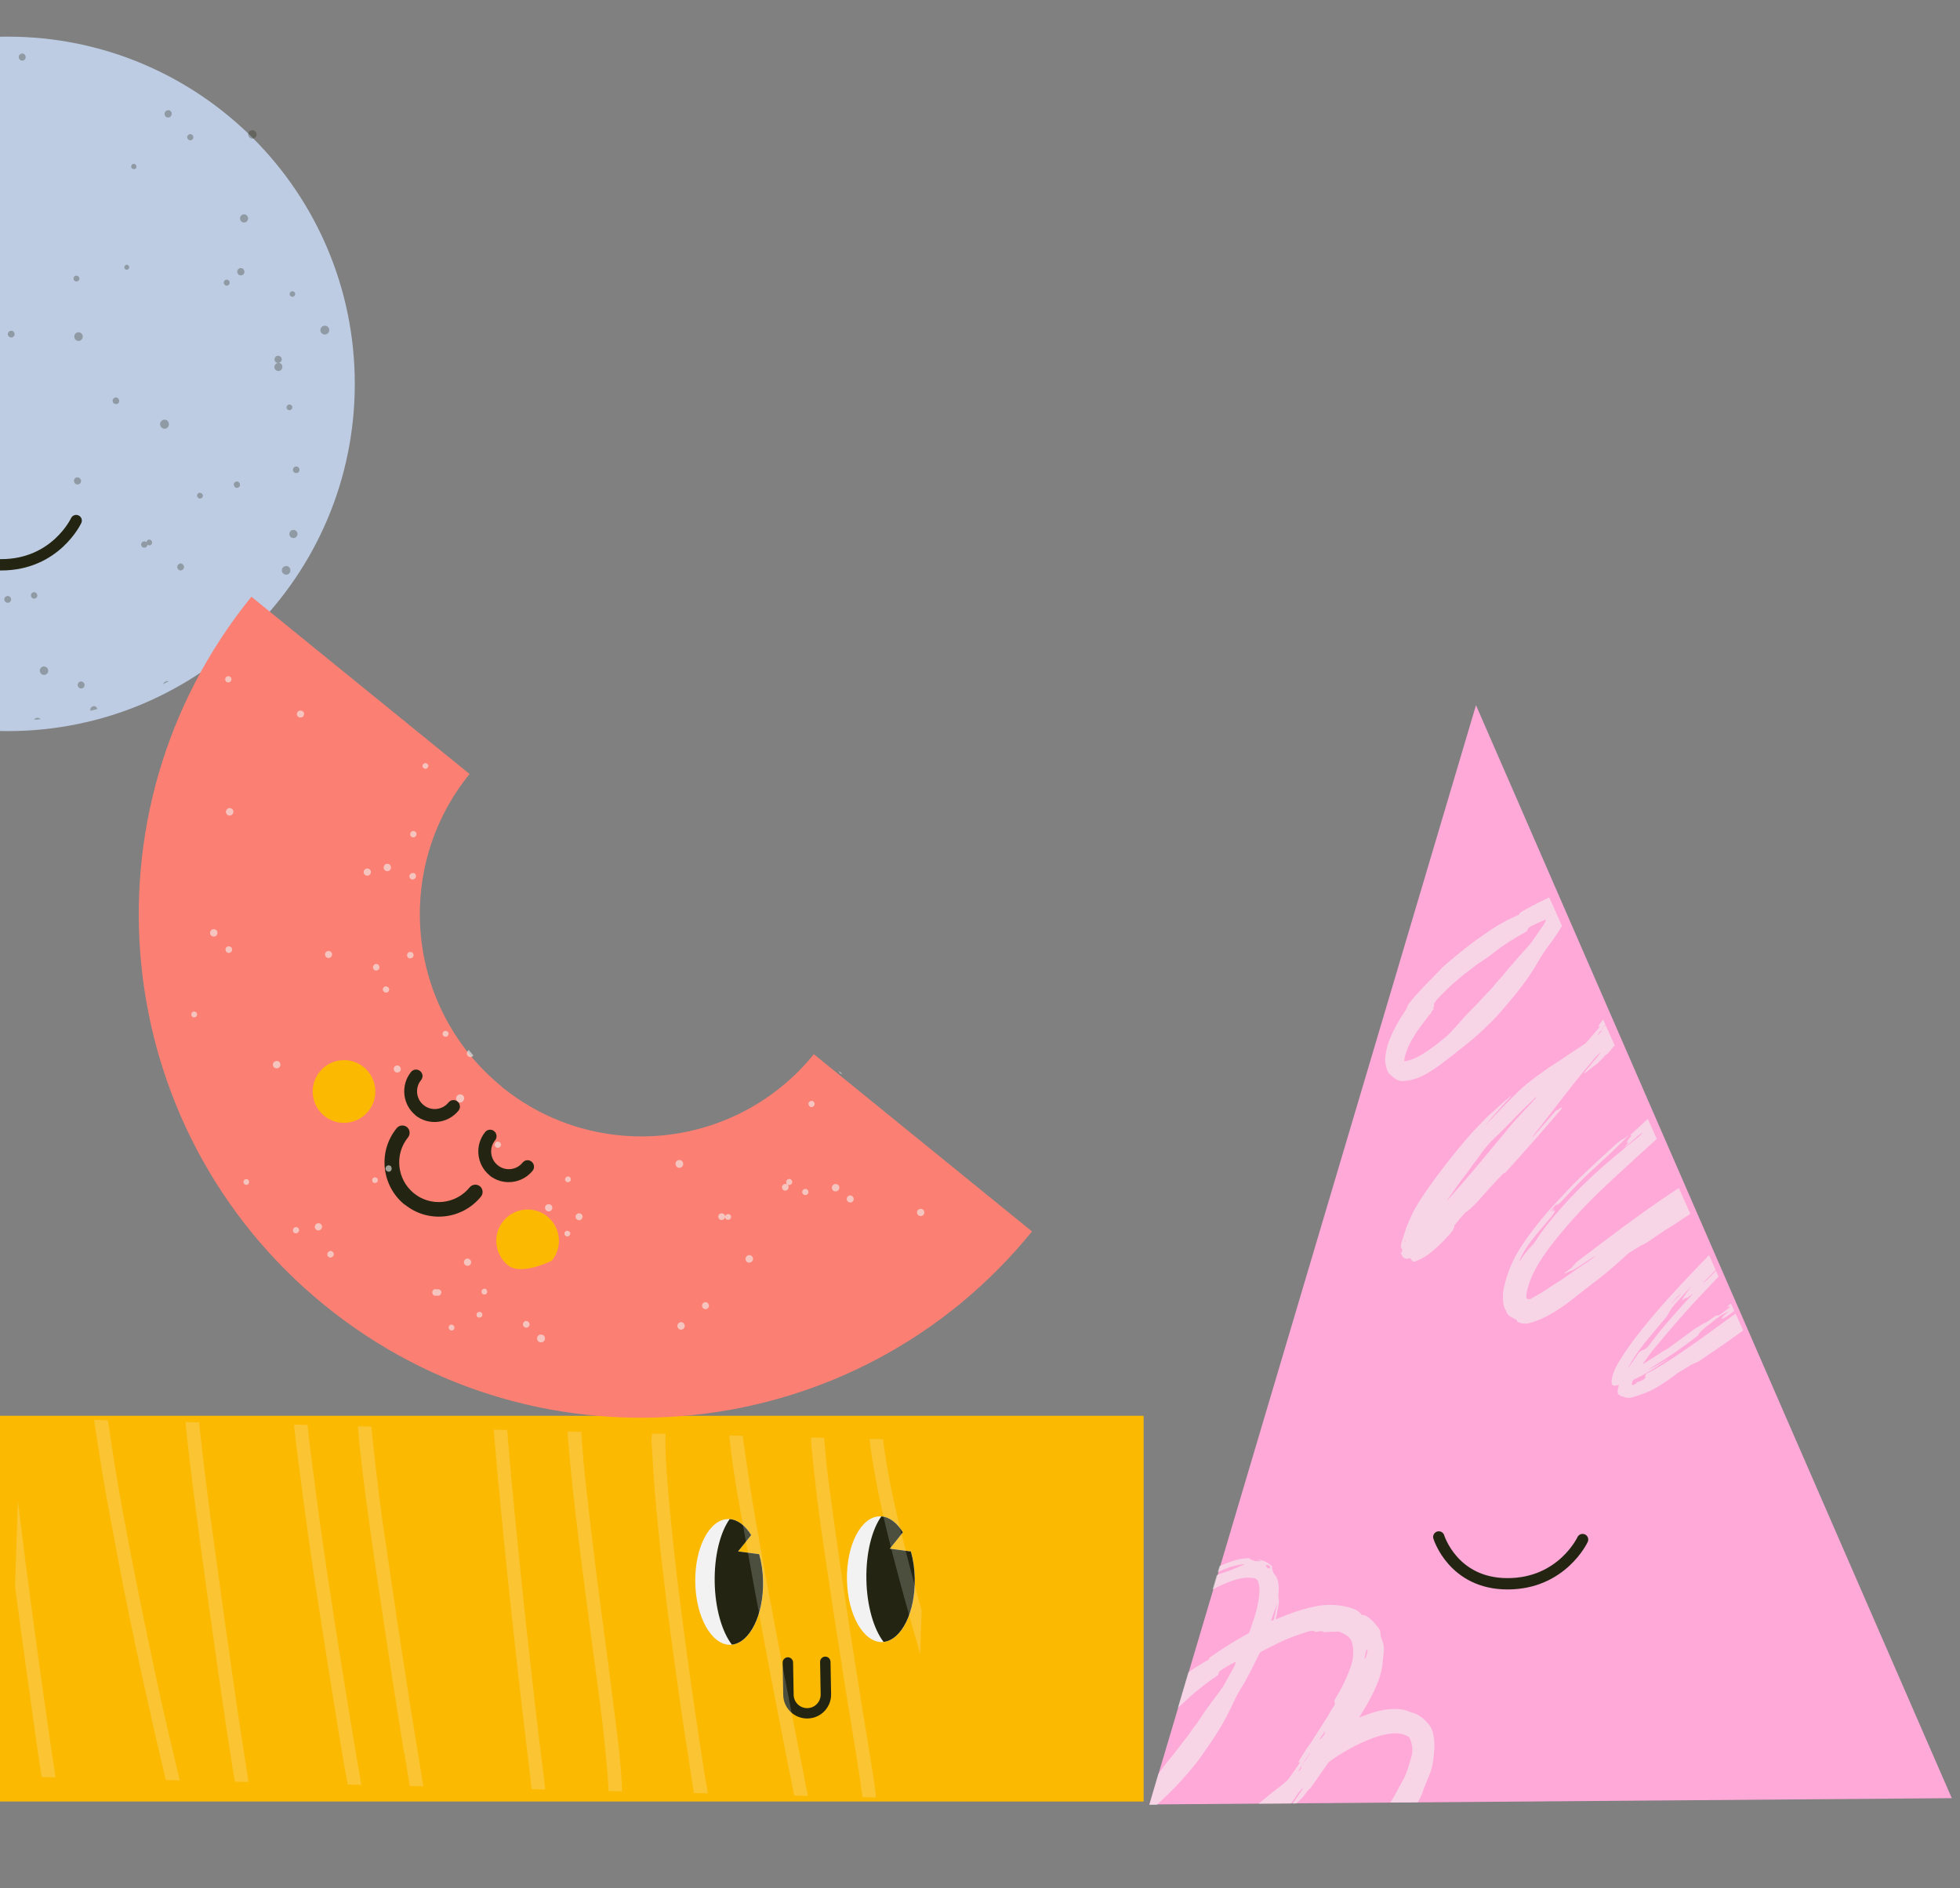 <svg id="ecGOrsvuljt1" xmlns="http://www.w3.org/2000/svg" xmlns:xlink="http://www.w3.org/1999/xlink" viewBox="0 -100 519 500" shape-rendering="geometricPrecision" text-rendering="geometricPrecision">
<rect x="0" y="-100" width="519" height="500" fill="#808080" stroke="none"/>
<style><![CDATA[
#ecGOrsvuljt4_to {animation: ecGOrsvuljt4_to__to 3000ms linear infinite normal forwards}@keyframes ecGOrsvuljt4_to__to { 0% {transform: translate(151.81px,325.934px)} 26.667% {transform: translate(151.81px,325.934px)} 100% {transform: translate(151.81px,325.934px)}} #ecGOrsvuljt4_ts {animation: ecGOrsvuljt4_ts__ts 3000ms linear infinite normal forwards}@keyframes ecGOrsvuljt4_ts__ts { 0% {transform: scale(1,1)} 26.667% {transform: scale(1,1)} 30% {transform: scale(1,0.98)} 33.333% {transform: scale(1,1)} 36.667% {transform: scale(1,0.98)} 40% {transform: scale(1,1)} 86.667% {transform: scale(1,1)} 90% {transform: scale(1,0.98)} 93.333% {transform: scale(1,1)} 96.667% {transform: scale(1,0.98)} 100% {transform: scale(1,1)}} #ecGOrsvuljt7_to {animation: ecGOrsvuljt7_to__to 3000ms linear infinite normal forwards}@keyframes ecGOrsvuljt7_to__to { 0% {transform: translate(214.051px,346.826px)} 26.667% {transform: translate(214.051px,346.826px)} 100% {transform: translate(214.051px,346.826px)}} #ecGOrsvuljt7_ts {animation: ecGOrsvuljt7_ts__ts 3000ms linear infinite normal forwards}@keyframes ecGOrsvuljt7_ts__ts { 0% {transform: scale(1,1)} 26.667% {transform: scale(1,1)} 30% {transform: scale(1,0.746)} 33.333% {transform: scale(1,1)} 36.667% {transform: scale(1,0.746)} 40% {transform: scale(1,1)} 86.667% {transform: scale(1,1)} 90% {transform: scale(1,0.746)} 93.333% {transform: scale(1,1)} 96.667% {transform: scale(1,0.746)} 100% {transform: scale(1,1)}} #ecGOrsvuljt8_ts {animation: ecGOrsvuljt8_ts__ts 3000ms linear infinite normal forwards}@keyframes ecGOrsvuljt8_ts__ts { 0% {transform: translate(213.572px,318.497px) scale(1,1)} 26.667% {transform: translate(213.572px,318.497px) scale(1,1)} 33.333% {transform: translate(213.572px,318.497px) scale(1,-0.934)} 40% {transform: translate(213.572px,318.497px) scale(1,1)} 86.667% {transform: translate(213.572px,318.497px) scale(1,1)} 93.333% {transform: translate(213.572px,318.497px) scale(1,-0.934)} 100% {transform: translate(213.572px,318.497px) scale(1,1.026)}} #ecGOrsvuljt25 {animation: ecGOrsvuljt25__m 3000ms linear infinite normal forwards}@keyframes ecGOrsvuljt25__m { 0% {d: path('M391.232,86.721L304.754,377.78L517.216,376.115L391.232,86.721Z')} 16.667% {d: path('M391.232,86.721L304.754,377.78L517.216,376.115L391.232,86.721Z')} 23.333% {d: path('M394.559,90.941L304.754,377.78L517.216,376.115L394.559,90.941Z')} 33.333% {d: path('M396.612,84.814L304.754,377.78L517.216,376.115L396.612,84.814Z')} 50% {d: path('M392.721,85.305L304.754,377.78L517.216,376.115L392.721,85.305Z')} 56.667% {d: path('M396.764,85.501L304.754,377.78L517.216,376.115L396.764,85.501Z')} 63.333% {d: path('M396.612,84.814L304.754,377.78L517.216,376.115L396.612,84.814Z')} 73.333% {d: path('M391.53,91.938L304.754,377.78L517.216,376.115L391.53,91.938Z')} 100% {d: path('M391.232,86.721L304.754,377.78L517.216,376.115L391.232,86.721Z')}} #ecGOrsvuljt26_to {animation: ecGOrsvuljt26_to__to 3000ms linear infinite normal forwards}@keyframes ecGOrsvuljt26_to__to { 0% {offset-distance: 0%} 16.667% {offset-distance: 0%} 23.333% {offset-distance: 20.628%} 33.333% {offset-distance: 35.715%} 56.667% {offset-distance: 35.715%} 63.333% {offset-distance: 50.802%} 73.333% {offset-distance: 65.89%} 86.667% {offset-distance: 65.89%;animation-timing-function: cubic-bezier(0.445,0.05,0.55,0.95)} 100% {offset-distance: 100%}} #ecGOrsvuljt26_tr {animation: ecGOrsvuljt26_tr__tr 3000ms linear infinite normal forwards}@keyframes ecGOrsvuljt26_tr__tr { 0% {transform: rotate(0deg)} 16.667% {transform: rotate(0deg)} 23.333% {transform: rotate(13.088deg)} 33.333% {transform: rotate(0deg)} 56.667% {transform: rotate(0deg)} 63.333% {transform: rotate(13.088deg)} 73.333% {transform: rotate(0deg)} 100% {transform: rotate(0deg)}} #ecGOrsvuljt26_ts {animation: ecGOrsvuljt26_ts__ts 3000ms linear infinite normal forwards}@keyframes ecGOrsvuljt26_ts__ts { 0% {transform: scale(1,1)} 16.667% {transform: scale(1,1)} 23.333% {transform: scale(1,-1.365)} 33.333% {transform: scale(1,1)} 56.667% {transform: scale(1,1)} 63.333% {transform: scale(1,-1.365)} 73.333% {transform: scale(1,1)} 100% {transform: scale(1,1)}} #ecGOrsvuljt36_to {animation: ecGOrsvuljt36_to__to 3000ms linear infinite normal forwards}@keyframes ecGOrsvuljt36_to__to { 0% {offset-distance: 0%} 6.667% {offset-distance: 4.85%} 13.333% {offset-distance: 10.709%} 20% {offset-distance: 16.829%} 50% {offset-distance: 49.993%} 60% {offset-distance: 61.049%} 66.667% {offset-distance: 68.605%} 73.333% {offset-distance: 75.945%} 80% {offset-distance: 83.016%} 90% {offset-distance: 92.022%} 100% {offset-distance: 100%}} #ecGOrsvuljt36_tr {animation: ecGOrsvuljt36_tr__tr 3000ms linear infinite normal forwards}@keyframes ecGOrsvuljt36_tr__tr { 0% {transform: rotate(0deg)} 50% {transform: rotate(167.645deg)} 100% {transform: rotate(0deg)}} #ecGOrsvuljt105_to {animation: ecGOrsvuljt105_to__to 3000ms linear infinite normal forwards}@keyframes ecGOrsvuljt105_to__to { 0% {offset-distance: 0%} 16.667% {offset-distance: 12.376%} 23.333% {offset-distance: 29.782%} 30% {offset-distance: 47.395%} 40% {offset-distance: 60.871%} 43.333% {offset-distance: 71.126%} 53.333% {offset-distance: 85.02%} 66.667% {offset-distance: 88.355%} 76.667% {offset-distance: 93.328%} 90% {offset-distance: 97.054%} 100% {offset-distance: 100%}} #ecGOrsvuljt105_tr {animation: ecGOrsvuljt105_tr__tr 3000ms linear infinite normal forwards}@keyframes ecGOrsvuljt105_tr__tr { 0% {transform: rotate(6.477deg)} 16.667% {transform: rotate(6.477deg)} 23.333% {transform: rotate(-7.521deg)} 30% {transform: rotate(6.477deg)} 43.333% {transform: rotate(-4.916deg)} 53.333% {transform: rotate(10.527deg)} 66.667% {transform: rotate(4.936deg)} 76.667% {transform: rotate(10.879deg)} 90% {transform: rotate(6.477deg)} 100% {transform: rotate(6.477deg)}} #ecGOrsvuljt105_ts {animation: ecGOrsvuljt105_ts__ts 3000ms linear infinite normal forwards}@keyframes ecGOrsvuljt105_ts__ts { 0% {transform: scale(1,1)} 0.333% {transform: scale(1,0.845)} 34.333% {transform: scale(1,0.898)} 43.333% {transform: scale(1,-0.907)} 56.667% {transform: scale(1,0.898)} 100% {transform: scale(1,1)}} #ecGOrsvuljt110 {animation: ecGOrsvuljt110__m 3000ms linear infinite normal forwards}@keyframes ecGOrsvuljt110__m { 0% {d: path('M380.672,306.952C380.672,306.952,384.438,319.351,398.875,319.352C413.312,319.353,418.746,307.642,418.746,307.642')} 50% {d: path('M380.672,306.952C380.672,306.952,384.149,323.246,398.586,323.247C413.023,323.248,418.746,307.642,418.746,307.642')} 100% {d: path('M380.672,306.952C380.672,306.952,384.438,319.351,398.875,319.352C413.312,319.353,418.746,307.642,418.746,307.642')}} #ecGOrsvuljt112 {animation: ecGOrsvuljt112__m 3000ms linear infinite normal forwards}@keyframes ecGOrsvuljt112__m { 0% {d: path('M380.672,306.952C380.672,306.952,384.438,319.351,398.875,319.352C413.312,319.353,418.746,307.642,418.746,307.642')} 50% {d: path('M380.672,306.952C380.672,306.952,384.149,323.246,398.586,323.247C413.023,323.248,418.746,307.642,418.746,307.642')} 100% {d: path('M380.672,306.952C380.672,306.952,384.438,319.351,398.875,319.352C413.312,319.353,418.746,307.642,418.746,307.642')}} #ecGOrsvuljt113_tr {animation: ecGOrsvuljt113_tr__tr 3000ms linear infinite normal forwards}@keyframes ecGOrsvuljt113_tr__tr { 0% {transform: translate(173.143px,145.774px) rotate(17.205deg)} 50% {transform: translate(173.143px,145.774px) rotate(-30.157deg)} 100% {transform: translate(173.143px,145.774px) rotate(17.205deg)}} #ecGOrsvuljt118_tr {animation: ecGOrsvuljt118_tr__tr 3000ms linear infinite normal forwards}@keyframes ecGOrsvuljt118_tr__tr { 0% {transform: translate(142.367px,208.791px) rotate(0deg)} 10% {transform: translate(142.367px,208.791px) rotate(-4.351deg)} 23.333% {transform: translate(142.367px,208.791px) rotate(7.955deg)} 40% {transform: translate(142.367px,208.791px) rotate(0.94deg)} 100% {transform: translate(142.367px,208.791px) rotate(0.94deg)}}
]]></style>
<g transform="translate(-.394 0)" clip-path="url(#ecGOrsvuljt172)"><g><g id="ecGOrsvuljt4_to" transform="translate(151.81,325.934)"><g id="ecGOrsvuljt4_ts" transform="scale(1,1)"><g style="mix-blend-mode:darken" transform="translate(-151.81,-325.934)"><path d="M0.395,376.999l302.831.004-.001-102.135-302.831-.004.001,102.135Z" fill="#fcb902"/></g></g></g><g><g id="ecGOrsvuljt7_to" transform="translate(214.051,346.826)"><g id="ecGOrsvuljt7_ts" transform="scale(1,1)"><path d="M214.215,355.016c-3.467.062-6.362-2.711-6.425-6.213l-.154-8.58c-.014-.761.598-1.396,1.356-1.41s1.393.6,1.406,1.36l.155,8.58c.035,1.982,1.662,3.555,3.639,3.52c1.978-.036,3.547-1.666,3.511-3.648l-.154-8.58c-.014-.761.598-1.396,1.356-1.41.759-.014,1.393.6,1.407,1.36l.154,8.58c.063,3.475-2.703,6.377-6.197,6.44l-.054.001Z" transform="translate(-214.051,-346.826)" fill="#232512"/></g></g><g id="ecGOrsvuljt8_ts" transform="translate(213.572,318.497) scale(1,1)"><g transform="translate(-213.572,-318.497)"><path d="M195.834,310.776c1.167-1.433,2.333-2.893,3.499-4.327-1.646-2.659-3.816-4.277-6.145-4.235-4.984.09-8.859,7.601-8.693,16.806.165,9.204,4.335,16.571,9.291,16.482c4.957-.089,8.859-7.601,8.694-16.805-.047-2.58-.416-5.018-1.024-7.18-1.873-.238-3.748-.503-5.622-.741Z" fill="#f2f2f2"/><path d="M195.834,310.776c1.167-1.433,2.333-2.866,3.472-4.326-1.535-2.499-3.541-4.065-5.711-4.216-2.484,3.494-4.08,9.688-3.954,16.693s1.943,13.138,4.551,16.541c4.759-.521,8.421-7.865,8.26-16.771-.046-2.58-.415-5.017-1.023-7.179-1.874-.238-3.748-.503-5.622-.741l.027-.001Z" fill="#232512"/><path d="M236.004,310.054l3.498-4.327c-1.646-2.659-3.816-4.277-6.145-4.235-4.984.089-8.859,7.601-8.693,16.805.165,9.205,4.335,16.572,9.292,16.483c4.956-.089,8.858-7.601,8.693-16.806-.046-2.579-.415-5.017-1.023-7.179-1.874-.238-3.748-.503-5.622-.741Z" fill="#f2f2f2"/><path d="M236.003,310.054c1.167-1.434,2.333-2.867,3.472-4.327-1.535-2.498-3.541-4.065-5.712-4.216-2.484,3.494-4.079,9.688-3.953,16.694.126,7.005,1.943,13.138,4.551,16.54c4.759-.52,8.42-7.865,8.26-16.771-.046-2.579-.415-5.017-1.023-7.179-1.874-.238-3.748-.503-5.622-.741h.027Z" fill="#232512"/></g></g></g><g style="mix-blend-mode:overlay" transform="matrix(1.071 0 0 0.923-7.709 27.807)" opacity="0.2"><path d="M138.638,370.911c-.485-4.877-1.025-9.728-1.511-14.577-.466-4.578-.932-9.182-1.37-13.786-.464-4.659-.901-9.317-1.338-13.975-.455-4.984-.91-9.941-1.365-14.926-.39-4.385-.781-8.77-1.143-13.181-.383-4.657-.792-9.341-1.175-13.998-.338-4.302-.651-8.576-.962-12.877-.036-.653-.098-1.307-.135-1.933l3.332.095c.347,4.927.695,9.855,1.097,14.783.56,7.025,1.173,14.079,1.786,21.106.532,6.1,1.062,12.228,1.621,18.329.71,7.437,1.42,14.874,2.158,22.311.694,7.056,1.415,14.113,2.19,21.171.193,1.799.385,3.625.551,5.422l-3.386-.096c-.126-1.281-.225-2.56-.351-3.841l.001-.027Z" fill="#f2f2f2"/><path d="M51.982,372.274l-3.413-.097c-.762-3.717-1.524-7.433-2.258-11.149-2.299-11.638-4.541-23.329-6.622-35.016-1.895-10.595-3.598-21.238-5.301-31.882-1.034-6.522-1.96-13.069-2.83-19.641-.245-1.881-.489-3.763-.734-5.644l3.44.098c.481,4.061,1.016,8.124,1.578,12.188c1.24,8.838,2.616,17.652,4.101,26.442c2.018,11.956,4.119,23.888,6.329,35.796c1.74,9.368,3.643,18.713,5.572,28.059.046.273.119.574.166.847l-.027-.001Z" fill="#f2f2f2"/><path d="M65.379,370.971c-.812-5.755-1.543-11.535-2.3-17.316-.734-5.645-1.414-11.288-2.095-16.903-.661-5.344-1.296-10.66-1.958-16.003-.633-5.37-1.267-10.74-1.901-16.11-.587-5.097-1.174-10.194-1.734-15.29-.537-4.96-1.046-9.919-1.528-14.904-.17-1.662-.312-3.323-.455-4.984l3.386.096c.47,5.393,1.022,10.787,1.6,16.183.639,6.131,1.359,12.264,2.08,18.37.674,5.86,1.375,11.693,2.076,17.554.813,6.679,1.627,13.331,2.441,19.983.749,6.08,1.498,12.159,2.301,18.24.556,4.281,1.139,8.563,1.722,12.845l-3.358-.096c-.092-.573-.157-1.145-.249-1.718l-.029.053Z" fill="#f2f2f2"/><path d="M96.935,373.554l-3.385-.097c-.628-3.658-1.174-7.341-1.693-11.023-1.352-9.656-2.704-19.311-4.002-28.965-1.254-9.273-2.508-18.573-3.654-27.869-1.079-8.779-2.075-17.582-3.045-26.384-.322-2.998-.643-5.995-.909-9.019l3.358.096c.184,2.124.395,4.222.607,6.32c1.029,9.565,2.114,19.104,3.306,28.647c1.145,9.296,2.4,18.569,3.654,27.868c1.683,12.328,3.393,24.629,5.212,36.933.184,1.146.341,2.319.525,3.465l.026.028Z" fill="#f2f2f2"/><path d="M177.309,362.422c-.738-5.509-1.395-10.988-2.079-16.495-.657-5.479-1.316-10.932-1.946-16.41-.545-4.661-1.036-9.321-1.5-13.98-.488-4.795-.975-9.59-1.381-14.383-.348-3.976-.695-7.953-.961-11.954-.323-4.845-.538-9.686-.811-14.394.047-.705.093-1.383.139-2.034l3.359.096c-.154,4.451.154,8.861.435,13.297.296,4.844.727,9.692,1.133,14.512.448,5.202.95,10.432,1.507,15.637.596,5.749,1.245,11.5,1.922,17.252.651,5.723,1.356,11.421,2.062,17.119.796,6.326,1.592,12.651,2.47,18.952.292,2.127.612,4.228.931,6.356l-3.467-.099c-.631-4.5-1.208-8.999-1.786-13.471l-.027-.001Z" fill="#f2f2f2"/><path d="M157.859,371.648c-.393-5.254-.812-10.509-1.341-15.74-.464-4.686-1.035-9.375-1.553-14.063-.587-5.097-1.174-10.194-1.761-15.29-.587-5.097-1.147-10.194-1.707-15.29-.475-4.278-.922-8.556-1.37-12.834-.486-4.823-.945-9.672-1.377-14.492-.329-3.705-.63-7.408-.822-11.135.005-.19.011-.407-.037-.599l3.385.097c.26,4.218.52,8.409.916,12.604.808,8.771,1.697,17.544,2.641,26.318.964,8.993,2.036,17.989,3.054,27.01.798,7.222,1.596,14.444,2.366,21.665.558,5.178.954,10.323,1.132,15.517l-3.359-.095c-.047-1.224-.094-2.421-.195-3.646l.028-.027Z" fill="#f2f2f2"/><path d="M107.467,364.345c-.926-6.519-1.798-13.037-2.67-19.554-.829-6.109-1.631-12.218-2.406-18.325-.736-5.59-1.444-11.207-2.152-16.796-.773-6.189-1.546-12.378-2.238-18.565-.562-5.014-1.097-10.055-1.55-15.094-.166-1.798-.277-3.594-.391-5.336l3.358.096c.074,1.197.148,2.422.277,3.621.517,5.665,1.061,11.304,1.687,16.946.623,5.722,1.356,11.421,2.088,17.12.863,6.843,1.727,13.66,2.617,20.477.937,7.09,1.873,14.207,2.838,21.298c1.031,7.582,2.09,15.137,3.176,22.721.045.327.089.681.161,1.009l-3.386-.096c-.451-3.192-.903-6.356-1.355-9.547l-.055.025Z" fill="#f2f2f2"/><path d="M203.927,376.601c-.701-3.96-1.374-7.918-2.048-11.876-1.692-10.073-3.411-20.174-5.022-30.244-2.236-13.838-4.418-27.673-6.546-41.508-1.007-6.521-1.879-13.066-2.423-19.656l3.331.095c.081.953.19,1.907.325,2.862.813,6.706,1.653,13.386,2.656,20.07c1.455,9.849,3.046,19.674,4.61,29.499c1.52,9.443,3.122,18.888,4.697,28.333c1.251,7.507,2.527,15.041,3.805,22.548l-3.386-.096.001-.027Z" fill="#f2f2f2"/><path d="M230.472,317.045c-2.827-12.115-5.492-24.226-7.201-36.554-.294-2.073-.533-4.145-.719-6.187l3.358.095c.123,1.417.273,2.806.476,4.225.979,7.526,2.395,14.955,3.946,22.362c1.575,7.543,3.285,15.062,5.106,22.531l-.353,12.432c-1.583-6.293-3.139-12.586-4.613-18.904Z" fill="#f2f2f2"/><path d="M16.857,363.64c-.727-5.889-1.428-11.75-2.128-17.638-.633-5.397-1.293-10.795-1.925-16.219-.526-4.389-1.024-8.804-1.523-13.192l.699-24.593c.62,5.858,1.239,11.717,1.886,17.576c1.234,10.956,2.495,21.886,3.811,32.845c1.162,9.677,2.378,19.329,3.595,28.981l-3.413-.097c-.334-2.564-.668-5.1-1.002-7.663Z" fill="#f2f2f2"/><path d="M224.157,377.177l-3.359-.096c0,0-.021-.218-.045-.327-.339-3.325-.787-6.624-1.235-9.952-.876-6.382-1.806-12.738-2.682-19.12-.942-6.927-1.883-13.854-2.798-20.781-.823-6.326-1.674-12.626-2.47-18.951-.665-5.235-1.33-10.443-1.885-15.702-.539-4.906-.941-9.807-1.398-14.71-.106-1.063-.184-2.124-.181-3.184.005-.19.01-.353.068-.487l3.115.089c0,0-.001.027-.002.054.074.274.093.546.112.818.302,3.704.521,7.432.959,11.112c1.131,9.785,2.29,19.571,3.53,29.332c1.107,8.752,2.296,17.479,3.484,26.207c1.324,9.709,2.701,19.447,4.051,29.156.291,2.155.582,4.337.709,6.514l.027.028Z" fill="#f2f2f2"/></g><path id="ecGOrsvuljt25" d="M391.232,86.721L304.754,377.78l212.462-1.665L391.232,86.721Z" fill="#ffa9d8"/><g id="ecGOrsvuljt26_to" style="offset-path:path('M401.271,284.858L401.271,284.858Q396.575,287.057,396.575,287.057Q396.575,287.057,392.838,286.41L392.838,286.41Q396.575,287.057,396.575,287.057Q396.575,287.057,392.838,286.41L392.838,286.41L401.271,284.858');offset-rotate:0deg"><g id="ecGOrsvuljt26_tr" transform="rotate(0)"><g id="ecGOrsvuljt26_ts" transform="scale(1,1)"><g transform="translate(-401.271,-284.858)"><path d="M417.007,285.373c-.127,3.651,2.71,6.673,6.352,6.803c3.643.129,6.657-2.714,6.784-6.365.128-3.651-2.709-6.673-6.351-6.802-3.643-.13-6.657,2.713-6.785,6.364Z" fill="#232512"/><path d="M372.399,283.906c-.128,3.651,2.709,6.672,6.352,6.802c3.642.129,6.656-2.714,6.784-6.365s-2.71-6.673-6.352-6.802c-3.642-.13-6.656,2.713-6.784,6.365Z" fill="#232512"/></g></g></g></g><g style="mix-blend-mode:overlay" opacity="0.6"><path d="M429.997,269.834c-.304-.167-.608-.334-.875-.523-.164-.102-.335-.3-.351-.492-.047-.324-.035-.635.015-.967.063-.393.209-.734.309-1.148-.133.031-.229.039-.362.07-.228.039-.398.092-.627.131-.576.05-.925-.191-.959-.826-.018-.443.023-.871.124-1.286.364-1.636,1.092-3.09,1.961-4.479c1.767-2.897,3.764-5.581,5.879-8.238c3.199-4.025,6.606-7.875,10.117-11.637c2.537-2.712,5.11-5.446,7.727-8.107l1.744,3.928c-.748.76-1.496,1.52-2.244,2.281-.411.402-.799.842-1.188,1.281.405-.248.764-.568,1.065-.904.821-.805,1.643-1.61,2.464-2.415l.669,1.508c-.535.529-1.085,1.117-1.598,1.684-2.485,2.63-4.993,5.223-7.374,7.941-2.792,3.12-5.479,6.328-8.204,9.559-.981,1.205-1.858,2.499-2.757,3.755-.037.023-.051.082-.094.259.257-.157.404-.247.588-.36c1.485-.959,2.971-1.918,4.456-2.877.625-.382,1.309-.75,1.912-1.17c2.205-1.601,4.446-3.224,6.628-4.862.184-.112.405-.247.589-.36.404-.247.809-.494,1.25-.764.257-.158.529-.375.772-.473.494-.1.84-.362,1.222-.646.566-.397,1.109-.83,1.698-1.19.184-.113.441-.27.678-.213.273.034.421-.056.641-.191.838-.613,1.616-1.241,2.454-1.854.074-.045.139-.186.278-.372-.302.084-.531.123-.737.199c0,0-.045-.074-.068-.11.184-.113.287-.276.448-.426.184-.112.331-.202.492-.351l.879,1.934c-.691.523-1.44,1.033-2.131,1.556-.257.157-.515.315-.758.413-.11.068-.265.062-.457.078.443-.927,1.252-1.422,2.017-1.99-1.216.491-2.268,1.084-3.245,1.883-.976.8-2.035,1.548-3.048,2.37-.507.411-.969.895-1.453,1.343-.11.067-.161.149-.19.267-.174.46-.519.722-.865.983-1.8,1.354-3.637,2.73-5.482,4.01-2.028,1.392-4.161,2.697-6.235,4.016-.441.27-.846.517-1.287.787c1.996-.867,3.871-2.015,5.792-3.089-.184.113-.368.225-.53.375-.183.112-.345.261-.566.396-1.14.698-2.235,1.468-3.375,2.166-1.471.9-2.942,1.8-4.547,2.479-.486.197-.609.574-.71.989-.043.178-.026.369-.025.621.458-.078.789-.281,1.179-.469.074-.045.043-.178.072-.296.87-.23,1.754-.519,2.406-1.271-.067-.11-.134-.22-.179-.293.08-.201.159-.401.254-.66c3.025-1.498,5.922-3.371,8.737-5.295c1.574-1.063,3.184-2.149,4.734-3.249c1.206-.839,2.389-1.714,3.572-2.589c1.477-1.055,2.895-2.124,4.372-3.179.764-.568,1.551-1.1,2.315-1.668l1.984,4.486c-1.514,1.078-3.028,2.156-4.542,3.233-2.448,1.699-4.881,3.339-7.351,5.002-.295.18-.634.286-.95.429-.258.158-.582.205-.84.363-.809.495-1.618.989-2.39,1.462-.478.292-.979.548-1.397.855-1.484,1.21-3.08,2.237-4.675,3.263-2.162,1.423-4.564,2.288-7.033,3.042-.944.274-1.853.275-2.728-.248l-.066.14Zm12.902-24.691l.045.074c.836-.865,1.672-1.729,2.53-2.557c0,0-.023-.037-.045-.074-.985.704-1.672,1.729-2.567,2.58l.037-.023Zm-11.238,16.914c.9-1.257,1.74-2.527,2.639-3.784.19-.268.44-.521.816-.65.449-.174.89-.444,1.295-.691.147-.09.249-.254.374-.381c1.171-1.473,2.26-2.997,3.454-4.433c1.509-1.831,3.062-3.589,4.615-5.346c1.165-1.318,2.389-2.622,3.577-3.903.036-.023.11-.068.124-.127c0,0-.022-.037-.045-.073-.418.306-.801.591-1.219.897-.074.045-.221.135-.258.158-.4-.159-.604.168-.899.348-.147.09-.257.157-.418.307.705-1.492,1.709-2.66,2.645-3.939-.425.462-.887.946-1.312,1.408-1.188,1.281-2.338,2.54-3.503,3.858-.44.521-.797,1.093-1.133,1.702-.349.668-.758,1.321-1.271,1.887-1.832,2.13-3.64,4.295-5.39,6.476-1.588,2.031-3.072,4.149-4.289,6.457.073-.045.11-.067.161-.149l.037-.022Z" fill="#f2f2f2"/><path d="M385.376,225.082c0,0-.137.437-.239.6-.278.372-.556.744-.856,1.079-1.392,1.608-2.91,3.092-4.533,4.488-1.314,1.157-2.77,1.998-4.376,2.677-.073.045-.147.09-.206.076-.494.1-.835-.044-1.105-.485-.089-.147-.157-.257-.21-.426-.206.076-.435.115-.641.19-.494.101-1.154-.151-1.378-.519-.157-.257-.204-.581-.494-.807-.067-.111-.097-.243-.128-.376c0,0,.037-.022.074-.045.067.11.149.161.275.286.049-.333.084-.607.156-.903-.022-.037.006-.155-.053-.169-.461-.424-.332-.957-.217-1.431.092-.511.303-.993.454-1.489.137-.437.26-.815.397-1.252.203-.578.346-1.17.549-1.748.225-.541.472-1.045.697-1.587.444-.927.806-1.905,1.309-2.818c1.174-2.131,2.548-4.182,3.966-6.159c2.815-3.992,5.853-7.868,8.98-11.597.915-1.065,1.794-2.107,2.732-3.135c1.012-1.073,2.046-2.109,3.057-3.182.411-.402.763-.819,1.196-1.185.396-.343.829-.709,1.263-1.075.682-.619,1.379-1.298,2.061-1.917.793-.687,1.645-1.36,2.438-2.046c0,0,.023.036.045.073-2.287,2.458-4.574,4.917-6.652,7.55.11-.067.235-.194.322-.298c2.639-2.875,5.359-5.699,8.146-8.413c1.394-1.358,2.877-2.568,4.442-3.727.765-.568,1.551-1.1,2.315-1.668.478-.293.912-.659,1.367-.988.993-.607,1.963-1.251,2.934-1.895.809-.495,1.573-1.064,2.36-1.595c1.301-.847,2.566-1.671,3.867-2.518.368-.224.654-.5.954-.836.99-1.109,1.971-2.315,2.96-3.424.139-.186.3-.335.49-.603-.228.039-.361.07-.494.101.014-.06.029-.119.029-.119.349-.668.803-1.248,1.279-1.792l.594,1.302c0,0-.213.231-.315.395-.088.104-.117.222-.182.363.176-.208.351-.417.527-.625l2.426,5.376c-.476.544-.952,1.087-1.406,1.668-.264.312-.505.662-.917.813-.111.068-.258.158-.323.299-.264.312-.491.602-.777.878-.374.38-.711.738-1.108,1.081-.594.515-1.27.98-1.924,1.48-.456.33-.889.695-1.322,1.061-.074.045-.17.054-.266.062l-.045-.074c.264-.312.542-.684.806-.997c1.105-1.332,2.211-2.664,3.317-3.996.073-.045.065-.141.08-.2l-.045-.074c-.374.38-.793.687-1.144,1.104-.879,1.042-1.736,2.121-2.651,3.185-4.599,5.537-8.886,11.338-13.358,16.999-.263.313-.505.662-.746,1.012.11-.068.221-.135.294-.18c1.868-2.152,3.773-4.326,5.641-6.478.139-.186.329-.453.521-.47.443-.019.634-.286.883-.54.184-.112.331-.202.553-.086-.102.163-.204.327-.292.431-2.132,2.464-4.241,4.965-6.395,7.393-2.682,3.053-5.385,6.069-8.126,9.107-.11.068-.227.29-.323.299-.369-.026-.478.292-.699.427-.461.485-.96.991-1.422,1.476-1.7,1.847-3.378,3.731-5.056,5.615-.975,1.05-2.009,2.087-3.178,2.902-.11.068-.257.158-.322.299-.887.946-1.715,1.906-2.498,2.94-.088.104-.249.254-.219.386.024.288-.055.488-.209.733l.094-.259Zm39.68-53.129c-.294.18-.448.426-.578.707.212-.23.388-.439.578-.707Zm-.671,1.218c0,0,.19-.268.005-.406-.315.394-.63.788-.922,1.219c0,0,.045.074.067.111.264-.313.55-.589.814-.902l.036-.022Zm-37.53,41.018c4.799-5.457,9.33-11.105,14.002-16.687c1.143-1.355,2.426-2.644,3.65-3.948.887-.946,1.788-1.952,2.653-2.935-.022-.036-.045-.073-.067-.11-.147.09-.294.18-.36.321-2.634,2.469-5.164,5.026-7.635,7.596-.887.947-1.818,1.819-2.75,2.692-1.578,1.47-2.947,3.114-4.153,4.861-.497.758-1.112,1.487-1.668,2.231-.834,1.116-1.587,2.282-2.48,3.383-1.5,1.927-2.837,3.956-4.292,5.956-.088.104-.117.223-.205.327c0,0,0,0,.059.014c1.077-1.214,2.132-2.464,3.246-3.701Zm-14.331,14.165c-.221.135-.168.305-.174.46.147-.09.249-.254.174-.46Z" fill="#f2f2f2"/><path d="M369.942,185.685c-.498-.401-1.01-.744-1.471-1.168-.253-.249-.514-.593-.679-.946-.489-1.214-.691-2.453-.567-3.739.187-1.679.574-3.278,1.235-4.842c1.074-2.624,2.489-5.104,4.089-7.445.139-.186.329-.454.387-.691.129-.533.421-.964.736-1.358.417-.558.834-1.116,1.332-1.623c2.067-2.323,4.274-4.581,6.467-6.78.374-.38.703-.834,1.099-1.177c1.498-1.27,2.959-2.516,4.479-3.749c2.46-2.009,5.01-3.872,7.627-5.624c1.5-1.019,3.007-1.941,4.619-2.776.184-.112.368-.225.611-.323.854-.421,1.73-.806,2.584-1.228.074-.045.221-.135.221-.135.027-.369.306-.49.564-.647.441-.27.882-.54,1.346-.774c1.957-1.096,3.982-2.082,6.006-3.068l3.366,7.576c-.372.631-.767,1.225-1.176,1.879-.803,1.248-1.666,2.482-2.573,3.643-.556.743-1.053,1.501-1.55,2.259-1,1.671-1.977,3.379-3.095,5.021-1.476,2.215-3.079,4.305-4.8,6.367-1.618,1.898-3.156,3.847-4.938,5.644-2.243,2.28-4.555,4.451-7.074,6.446-1.681,1.382-3.445,2.713-5.149,4.058s-3.49,2.639-5.387,3.75c-1.862,1.088-3.851,1.801-6.059,1.991-.863.074-1.67-.088-2.354-.628l.104.087Zm6.699-6.317c2.229-1.313,4.264-2.861,6.268-4.541c1.175-.971,2.201-2.103,3.227-3.235c1.253-1.422,2.52-2.904,3.877-4.238c1.966-1.909,3.687-3.971,5.63-5.916.775-1.13,1.78-2.048,2.659-3.09.666-.811,1.31-1.659,1.999-2.433c1.48-1.713,2.982-3.388,4.484-5.064.513-.566,1.004-1.169,1.472-1.808.928-1.375,1.893-2.773,2.858-4.17.255-.409.452-.831.648-1.254c0,0-.045-.074-.067-.11-.693.272-1.385.544-2.019.831-.633.286-1.28.632-1.914.918-.463.234-.845.518-.93,1.124-.028.119-.19.268-.359.321-.92.563-1.921,1.074-2.84,1.636-1.066.653-2.096,1.283-3.118,2.009-.661.404-1.315.905-1.932,1.384-.765.568-1.484,1.21-2.27,1.742-.64.441-1.302.846-1.941,1.288-.589.36-1.132.793-1.676,1.226-.888.696-1.8,1.354-2.689,2.049-1.718,1.404-3.377,2.823-4.947,4.388-.821.806-1.62,1.648-2.456,2.512l-.073.045c.022.037.081.051.14.065-.124.127-.263.313-.388.439-.139.186-.3.336-.143.593.067.11-.05.332-.093.51-.065.141-.167.304-.27.468.111-.068.192-.017.325-.048-.051.082-.065.141-.116.223-.227.29-.536.529-.636.944-.029.118-.139.186-.19.268-.301.335-.601.67-.879,1.042-1.339,1.777-2.737,3.54-3.831,5.471-.795,1.344-1.45,2.753-1.904,4.242-.166.555-.309,1.148-.312,1.805.325-.047.613-.072.878-.134c1.305-.344,2.498-.872,3.638-1.57l-.11.068Z" fill="#f2f2f2"/><path d="M402.124,249.599c-.571-.356-1.18-.69-1.765-.988-.527-.283-.855-.738-1.074-1.26-.089-.147-.128-.376-.218-.522-.336-.551-.526-1.192-.619-1.841-.12-1.188-.129-2.444.099-3.642.348-1.828.933-3.598,1.578-5.355c1.16-2.979,2.824-5.713,4.711-8.33c2.253-3.093,4.632-6.062,7.256-8.878c2.111-2.25,4.163-4.514,6.378-6.676c3.147-3.035,6.376-6.02,9.627-8.967.683-.619,1.461-1.247,2.315-1.668.515-.315.985-.704,1.455-1.092-.264.313-.55.589-.836.864-1.159,1.163-2.318,2.326-3.499,3.452-2.025,1.895-4.072,3.753-6.097,5.648-2.062,1.917-4.02,3.922-5.896,5.977-.675.716-1.312,1.408-2.009,2.087-.249.253-.521.47-.867.732.08-.2.109-.319.138-.437-1.014.821-1.754,1.678-1.928,2.137.286-.276.573-.552.859-.828c0,0,.045.074.081.051-.094.26-.247.505-.341.764.251-.002.337-.357.655-.25.009.096.017.192-.02.215-.307.49-.577.958-.965,1.397-1.208,1.496-2.498,2.941-3.728,4.4-1.684,2.039-3.264,4.166-4.414,6.584-.131.282-.225.541-.356.823.074-.045.147-.09.184-.112c1.059-1.657,2.267-3.153,3.638-4.547.111-.067.176-.208.227-.29.585-.862,1.162-1.82,1.769-2.645c2.289-3.116,4.823-6.079,7.448-8.895c2.961-3.174,6.094-6.149,9.353-9.001c1.71-1.5,3.465-2.927,5.198-4.391c1.285-1.038,2.534-2.054,3.819-3.093.396-.343.77-.723,1.063-1.154-.331.202-.699.427-.985.703-1.101.926-2.217,1.911-3.296,2.874-.11.068-.184.113-.294.18l-.045-.073c.315-.395.652-.752,1.003-1.169c0,0,0,0-.022-.037-.147.09-.331.203-.56.242-.008-.096.007-.156.021-.215.394-.594.707-1.24,1.42-1.726-.228.039-.324.047-.42.055-.061-.265.086-.355.233-.445c1.167-1.067,2.37-2.156,3.515-3.26.249-.253.557-.493.807-.746l2.381,5.303c-.411.403-.881.791-1.292,1.194-2.531,2.305-5.086,4.574-7.595,6.916-2.099,1.94-4.234,3.902-6.274,5.856-3.234,3.139-6.38,6.425-9.28,9.864-2.058,2.42-4.071,4.912-5.84,7.558-1.439,2.192-2.715,4.486-3.532,6.953-.354,1.074-.685,2.185-.743,3.33-.007.156-.013.311.055.421.224.367.734.458,1.125.27.978-.548,1.92-1.074,2.876-1.659c1.361-.832,2.654-1.775,3.978-2.584c2.022-1.238,3.933-2.659,5.925-4.029c1.169-.816,2.36-1.595,3.528-2.41.294-.18.544-.434.875-.636-.28.12-.582.204-.817.399-1.104.675-2.184,1.386-3.265,2.098-.809.495-1.514,1.077-2.413,1.425c0,0-.022-.036-.045-.073-.596.264-1.134.542-1.693.784-.023-.037-.045-.074-.068-.11.493-.352.963-.741,1.455-1.092.221-.135.478-.293.632-.538.615-.729,1.252-1.422,2.053-2.013c2.256-1.683,4.549-3.388,6.782-5.107c6.326-4.778,12.756-9.468,19.41-13.791l3.05,6.811c-1.463.996-2.949,1.955-4.411,2.951-.479.292-.993.607-1.508.922-.331.202-.648.346-.956.585-1.573,1.063-3.11,2.104-4.683,3.167-.147.09-.294.18-.441.27-.368.225-.766.317-1.134.542-.993.608-1.986,1.215-2.979,1.823-.11.067-.184.112-.294.18-.646.596-1.269,1.23-1.937,1.79-1.476,1.306-2.951,2.612-4.471,3.845-1.99,1.621-4.07,3.095-6.06,4.716-1.939,1.54-3.842,3.057-5.93,4.435-2.345,1.536-4.788,2.828-7.487,3.621-1.246.359-2.405.362-3.585-.328l.012-.311Zm19.205-15.532c0,0,0,0-.022-.037-.382.285-.764.569-1.146.853c0,0,0,0,.022.037.382-.284.764-.569,1.146-.853Z" fill="#f2f2f2"/><path d="M385.176,135.047c-.221.135-.419.306-.617.478.22-.135.418-.307.617-.478Z" fill="#f2f2f2"/><path d="M368.537,377.253c.446-.676.929-1.375,1.293-2.102.801-1.499,1.625-2.962,2.39-4.439.714-1.395,1.146-2.92,1.578-4.446.194-.674.462-1.393.539-2.095.174-1.368-.094-2.717-.665-3.982-.135-.221-.225-.368-.484-.461-1.253-.646-2.607-.877-4.01-.776-1.824.158-3.564.617-5.288,1.268-3.994,1.485-7.651,3.52-11.12,5.945-.257.157-.492.352-.683.619-1.469,2.06-2.902,4.097-4.313,6.171-.241.349-.483.698-.85.923-.111.068-.235.195-.301.335-.227.291-.468.64-.695.93-.315.394-.644.848-1.003,1.169-.448.425-.859.828-1.329,1.216l-.908.001c.862-1.234,1.739-2.527,2.602-3.761.074-.045.043-.178.057-.237l-.044-.074c-.389.44-.763.82-1.078,1.214-.635.944-1.308,1.911-1.944,2.855l-8.659.05c.47-.388.926-.718,1.396-1.106.742-.605,1.484-1.21,2.225-1.815c1.198-.935,2.432-1.891,3.607-2.863.345-.261.609-.574.85-.923.885-1.198,1.725-2.468,2.588-3.702.139-.186.241-.35.431-.617-.206.075-.339.106-.508.159-.023-.036-.008-.096.029-.118.464-1.142,1.255-2.08,1.846-3.097.423-.713.951-1.338,1.396-2.015c1.417-2.228,2.871-4.48,4.288-6.709.139-.186.255-.408.372-.631.386-.69.809-1.403,1.255-2.08.066-.141.19-.267.256-.408.27-.468.298-.586.125-1.035-.12-.28.019-.466.135-.689c1.358-2.243,2.575-4.551,3.547-7.012.478-1.201.92-2.379,1.14-3.674.203-1.486.214-2.956-.217-4.407-.159-.509-.429-.949-.831-1.359-.61-.585-1.373-.925-2.1-1.288-.223-.116-.459-.173-.711-.171-1.16.004-2.334.066-3.471.106-.155-.006-.399.092-.466-.018-.239-.308-.578-.201-.866-.176-.347.01-.686.117-1.011.164-.096.008-.288.025-.332-.049-.231-.212-.505-.246-.793-.221-.384.033-.804.089-1.18.218-1.393.448-2.786.897-4.171,1.441-1.275.478-2.505,1.028-3.749,1.638-1.487.708-2.989,1.475-4.468,2.279-.147.09-.286.276-.351.417-.91,1.818-1.798,3.673-2.731,5.454-.699,1.336-1.421,2.635-2.224,3.883-.475.795-.949,1.59-1.342,2.435-.836,1.773-1.673,3.546-2.591,5.268-1.254,2.331-2.648,4.597-4.183,6.797-1.434,2.037-2.785,4.125-4.381,6.06-2.036,2.456-4.154,4.862-6.442,7.069-1.071,1.059-2.165,2.081-3.258,3.103l-2.009.018l2.385-8.169c1.002-1.42,2.026-2.803,3.131-4.135c1.758-2.084,3.33-4.307,5.029-6.406.671-1.217,1.594-2.186,2.369-3.316.585-.862,1.147-1.761,1.732-2.623c1.316-1.815,2.633-3.629,4.009-5.429.468-.64.899-1.257,1.286-1.947.801-1.499,1.648-2.925,2.449-4.425.256-.408.371-.882.544-1.342c0,0-.044-.073-.067-.11-.647.346-1.317.655-1.943,1.037-.588.36-1.213.743-1.838,1.125-.442.27-.779.628-.826,1.212-.029.118-.19.268-.301.335-.874.636-1.83,1.221-2.683,1.893-.962.741-1.961,1.503-2.901,2.28-.617.478-1.189,1.03-1.784,1.545-.719.642-1.357,1.335-2.099,1.94-.286.276-.594.515-.903.754l2.754-9.302c.727-.546,1.514-1.077,2.286-1.55.184-.112.404-.247.588-.36.809-.495,1.618-.99,2.45-1.448.074-.045.221-.135.198-.172-.01-.347.248-.504.505-.662.441-.27.86-.576,1.279-.883c2.742-1.879,5.537-3.589,8.458-5.174.221-.135.383-.285.44-.522.491-1.511,1.078-3.03,1.51-4.556.578-1.866.941-3.753,1.103-5.719.068-.799.018-1.625-.165-2.421-.192-.892-.551-1.48-1.6-1.544-.525-.032-1.072-.101-1.611-.074-1.389.043-2.709.446-4.006.887-1.746.614-3.403,1.375-5.029,2.269l1.109-3.806c.634-.287,1.253-.514,1.931-.727.641-.191,1.297-.441,1.916-.668c1.046-.438,2.092-.876,3.138-1.314.11-.068.22-.135.367-.225-.31-.012-.635.035-.9.097-2.141.3-4.145,1.072-6.081,1.954c0,0-.074.045-.111.068l.484-1.608c1.023-.474,2.055-.853,3.145-1.218c1.334-.463,2.699-.793,4.124-.858.311.012.686-.117.874.273c0,0,.082.051.141.065.318.108.637.216.978.36.081.051.2.08.296.071.525.033,1.064.005,1.566.001c0,0,0,0,.014-.059-.377-.123-.733-.208-1.229-.358c1.367-.08,3.651,1.096,4.175,2.036-.074.045-.192.017-.288.025.159.508.318,1.017.491,1.466.045.073.112.183.18.293.632.622.934,1.447,1.08,2.265.177.951.125,1.942.051,2.895-.018.466-.037.931.054,1.329.086.553.089,1.055-.003,1.566-.227,1.199-.477,2.36-.668,3.537-.029.118-.058.236-.101.414.28-.121.487-.196.693-.272c2.931-1.239,5.916-2.308,9.029-3.001c3.223-.761,6.451-.769,9.657.095c1.325.35,2.585.841,3.398,2.007.215.021.37.027.525.033.4.158.801.317,1.127.521c1.092.795,1.912,1.807,2.755,2.855.365.432.547.977.558,1.575.004.503.126,1.033.336,1.46.428.949.628,1.936.562,2.986-.11,1.227-.278,2.44-.387,3.667-.07.547-.162,1.058-.254,1.568-.4,1.909-1.141,3.674-1.94,5.425-1.062,2.314-2.369,4.475-3.698,6.6-.065.141-.167.304-.306.49.147-.09.28-.121.376-.129.898-.348,1.797-.696,2.718-1.007c2.145-.707,4.329-1.185,6.575-1.147c1.315.003,2.61.22,3.818.792.141.065.319.108.437.136c1.362.328,2.505,1.041,3.458,2.022.067.11.208.175.335.299.32.359.7.733.983,1.114.657.91.938,1.949,1.087,3.018.363,2.25.092,4.534-.224,6.746-.238,1.76-.913,3.384-1.611,4.971-.254.659-.544,1.341-.798,2.001-.145.341-.231.697-.34,1.015-.347.919-.777,1.787-1.229,2.619l-7.307.03Zm-31.705-62.229c-.277-.537-.581-.704-1.231-.609.033.384.263.596.471.771.231.212.46.173.738-.199l.022.037Zm1.798,9.393c0,0-.059-.014-.118-.028l-.012.31c0,0,.102-.163.13-.282Zm-.871,4.115c.25-1.162.5-2.324.75-3.486.015-.059-.016-.192-.024-.288-.123.378-.209.733-.354,1.075-.362.978-.724,1.956-1.064,2.971-.029.119-.08.2-.109.319.54-.027.687-.117.801-.591Zm24.735,8.731c.071-.297.035-.274-.227-.619-.215.888-.415,1.718-.557,2.561c0,0,.082.051.118.028.395-.594.53-1.282.643-2.007l.023.037Zm-11.421,21.162c0,0-.184.113-.331.203.177.043.273.034.392.063-.045-.074-.053-.17-.061-.266Zm.224.368c0,0-.119-.029-.178-.043-.073.045-.184.112-.235.194-.366.476-.709.989-1.053,1.502c0,0-.051.082-.028.118.427-.21.801-.591,1.531-1.794l-.037.023Zm-4.023,5.488c0,0-.023-.037-.045-.074-.074.045-.161.149-.19.268-.431.617-.826,1.211-1.257,1.828-.088.105-.095.26-.123.378.57-.803,1.118-1.642,1.652-2.423l-.037.023Zm-1.703,2.504c-.294.18-.366.477-.497.758.153-.245.344-.512.497-.758Zm-.552,1.246c0,0,.13-.281.004-.406-.292.431-.526.877-.818,1.308c0,0,.045.073.104.087.264-.312.528-.625.732-.952l-.022-.037Z" fill="#f2f2f2"/></g><g id="ecGOrsvuljt36_to" style="offset-path:path('M284.283,115.903L288.889,109.003L293.496,100.103L298.102,90.703L318.83,37.903C316.257,43.714,313.827,50.2,311.921,55.503C310.184,59.332,308.529,63.973,307.343,67.583C305.593,71.319,303.946,75.824,302.792,79.276C301.021,82.893,299.382,87.215,298.263,90.483C295.385,95.981,292.98,100.462,291.452,104.292Q286.421,112.453,284.283,115.903');offset-rotate:0deg"><g id="ecGOrsvuljt36_tr" transform="rotate(0)"><g transform="translate(-291.368,-90.296)"><path d="M293.824,183.875c50.746,0,91.884-41.162,91.884-91.938C385.708,41.162,344.57,0,293.824,0s-91.884,41.162-91.884,91.937c0,50.776,41.138,91.938,91.884,91.938Z" transform="translate(0 0)" fill="#bdcce2"/><g opacity="0.3"><path d="M336.113,170.624c-.531,0-1,.344-1.156.813.5-.25,1-.5,1.499-.751-.093,0-.218-.031-.312-.031l-.031-.031Z" fill="#232512"/><path d="M335.363,101.413c-.656,0-1.187.5-1.219,1.157c0,.312.125.656.344.875s.531.375.844.375c.656,0,1.155-.531,1.155-1.219s-.499-1.188-1.187-1.188h.063Z" fill="#232512"/><path d="M378.571,76.842c-.219-.219-.531-.344-.812-.313-.656,0-1.187.594-1.156,1.219c0,.625.531,1.125,1.156,1.125h.031c.313,0,.594-.125.812-.344.219-.219.344-.531.344-.844s-.125-.625-.375-.875v.031Z" fill="#232512"/><path d="M367.543,140.176c-.625,0-1.125.469-1.156,1.094c0,.313.093.626.343.844.219.219.5.344.813.344.624,0,1.124-.5,1.124-1.156c0-.626-.468-1.126-1.124-1.157v.031Z" fill="#232512"/><path d="M276.627,106.165c-.312,0-.594.125-.812.344-.219.218-.313.5-.313.812c0,.626.531,1.094,1.125,1.094.625,0,1.125-.531,1.094-1.156c0-.313-.125-.594-.344-.813-.219-.188-.5-.313-.812-.313l.062.032Z" fill="#232512"/><path d="M358.638,24.762c-.656,0-1.156.469-1.156,1.094c0,.313.094.594.313.813s.5.344.781.344c.625,0,1.125-.5,1.125-1.094c0-.313-.094-.594-.313-.813-.218-.219-.5-.344-.812-.344h.062Z" fill="#232512"/><path d="M264.036,116.168c-.218-.219-.499-.344-.812-.344-.312,0-.594.125-.812.313-.219.219-.313.5-.313.813c0,.625.531,1.125,1.125,1.156.281,0,.562-.125.781-.312.219-.219.344-.501.344-.813c0-.313-.094-.594-.313-.813Z" fill="#232512"/><path d="M206.738,87.252c-.625,0-1.125.5-1.125,1.125c0,.313.094.594.312.813.219.219.5.344.813.344.625,0,1.124-.5,1.124-1.125c0-.313-.124-.594-.312-.813-.219-.219-.5-.344-.812-.344Z" fill="#232512"/><path d="M311.744,78.624c-.219.219-.313.5-.313.813s.125.594.344.813c.219.188.468.313.781.313h.031c.594,0,1.062-.531,1.094-1.125c0-.313-.094-.594-.313-.813-.219-.219-.5-.344-.812-.344-.313,0-.594.125-.812.313v.031Z" fill="#232512"/><path d="M303.433,166.748c-.312,0-.594.125-.812.344-.219.218-.344.5-.313.812c0,.594.5,1.063,1.094,1.094.312,0,.593-.125.812-.312.219-.219.313-.5.313-.813c0-.594-.469-1.063-1.094-1.094v-.031Z" fill="#232512"/><path d="M209.612,119.794c-.281,0-.562.094-.781.313-.219.187-.344.469-.344.75s.094.563.313.782c.187.218.468.312.75.343.593,0,1.062-.468,1.093-1.062c0-.594-.437-1.094-1.062-1.126h.031Z" fill="#232512"/><path d="M369.448,130.61c-.593,0-1.062.469-1.062,1.063c0,.313.094.563.313.782.187.187.468.312.749.312.594,0,1.094-.468,1.094-1.062c0-.282-.094-.563-.313-.782-.218-.219-.468-.313-.749-.313h-.032Z" fill="#232512"/><path d="M356.545,47.051c-.312-.031-.593.031-.812.219s-.375.438-.406.719c-.032.281.062.594.218.813.188.219.438.375.719.406.031,0,.062,0,.125,0c.25,0,.5-.094.687-.25.219-.188.344-.438.375-.75.031-.563-.344-1.063-.906-1.157Z" fill="#232512"/><path d="M300.902,180.721c0,0-.093.094-.125.156.594-.031,1.156-.093,1.75-.156-.219-.219-.5-.375-.844-.375-.281,0-.562.125-.781.375Z" fill="#232512"/><path d="M366.543,87.44c0-.563-.438-1.063-1.031-1.063c0,0-.031,0-.063,0c.25,0,.469-.125.656-.281.188-.188.282-.438.25-.688c0-.531-.437-.907-.968-.907-.25,0-.5.125-.687.313-.157.188-.25.438-.25.688c0,.5.468.907.968.907-.25,0-.5.125-.687.313-.219.219-.313.5-.313.781c0,.563.5,1.032,1.063,1.032.562,0,1.031-.469,1.031-1.063l.031-.031Z" fill="#232512"/><path d="M230.857,22.261c0,0,.156,0,.219,0c.562,0,1.031-.5,1.031-1.063c0-.062,0-.094,0-.156-.438.406-.844.781-1.281,1.188l.031.031Z" fill="#232512"/><path d="M223.577,113.605c-.531,0-.968.437-.999,1c0,.281.093.532.281.75.187.219.437.313.718.344.282,0,.532-.094.719-.281.187-.188.312-.469.312-.75c0-.282-.125-.532-.312-.751-.187-.187-.5-.312-.75-.312h.031Z" fill="#232512"/><path d="M229.451,104.008c-.562,0-1,.375-1.031.938c0,.281.063.562.25.781s.437.313.719.344c.531,0,.968-.406.999-.938c0-.281-.062-.563-.25-.781-.187-.219-.437-.313-.718-.344h.031Z" fill="#232512"/><path d="M265.599,76.905c-.563,0-1,.406-1,.969c0,.281.093.531.281.719.187.188.437.281.719.281.562,0,.999-.438.999-.969c0-.281-.093-.531-.281-.719-.187-.188-.437-.313-.718-.313v.031Z" fill="#232512"/><path d="M285.687,25.669h-.031c-.531,0-.968.406-1.031.938-.031.531.375,1.032.937,1.063h.094c.25,0,.5-.094.687-.25.188-.188.313-.438.313-.719c0-.563-.438-1-.969-1v-.031Z" fill="#232512"/><path d="M355.514,61.275c-.5,0-.937.438-.937.938c0,.281.094.531.281.719.188.188.437.281.687.281.532,0,.938-.406.938-.938c0-.281-.094-.531-.281-.719-.188-.188-.438-.281-.688-.281Z" fill="#232512"/><path d="M336.3,19.479c-.25,0-.5.094-.687.281-.188.188-.281.469-.281.719c0,.5.437.938.937.938.25,0,.5-.094.687-.313.188-.188.281-.469.281-.719c0-.5-.468-.938-.937-.938v.031Z" fill="#232512"/><path d="M316.649,177.282c-.25,0-.5.094-.688.251-.187.187-.281.406-.281.656c0,.094,0,.219.063.313.593-.157,1.187-.313,1.78-.469c0-.157-.093-.313-.218-.469-.156-.188-.406-.313-.656-.313v.031Z" fill="#232512"/><path d="M297.653,4.474c-.468,0-.906.375-.937.844-.031.531.344.969.875,1.032h.062c.219,0,.438-.094.594-.219.187-.156.312-.406.312-.688c0-.25-.093-.5-.25-.688-.156-.188-.406-.281-.656-.281Z" fill="#232512"/><path d="M313.243,170.717c-.25,0-.469.125-.656.313s-.281.438-.25.688c0,.469.437.875.906.875.25,0,.5-.094.656-.281.188-.188.281-.438.25-.688c0-.469-.437-.875-.906-.875v-.032Z" fill="#232512"/><path d="M234.169,45.206c.468,0,.874-.375.906-.844c0-.469-.375-.907-.844-.938-.469-.031-.906.313-.968.813c0,.25.062.5.218.688s.406.313.656.313l.032-.031Z" fill="#232512"/><path d="M264.88,165.403c-.469.063-.781.438-.781.907c0,.25.125.469.312.625.157.157.375.219.563.219h.062c.219,0,.469-.125.625-.313.156-.187.25-.437.219-.656c0-.25-.125-.438-.313-.594-.187-.156-.437-.219-.656-.188h-.031Z" fill="#232512"/><path d="M267.973,58.367c-.219,0-.438.063-.594.25-.187.156-.281.406-.25.625c0,.438.375.782.813.782.437,0,.812-.375.812-.813c0-.438-.344-.813-.75-.844h-.031Z" fill="#232512"/><path d="M264.974,134.205c-.5.188-.75.719-.594,1.22.125.406.5.656.906.656.094,0,.187,0,.281-.031.25-.094.469-.25.563-.5.125-.25.125-.501.031-.782-.188-.5-.719-.75-1.219-.594l.032.031Z" fill="#232512"/><path d="M313.149,117.325c-.156-.5-.687-.751-1.156-.594-.249.062-.437.25-.562.5-.125.219-.125.5,0,.75.156.375.469.594.844.594.125,0,.218,0,.343-.062.5-.188.719-.688.563-1.157l-.032-.031Z" fill="#232512"/><path d="M339.268,139.582c-.437.188-.687.657-.531,1.126.094.25.25.437.469.531.125.063.25.094.375.094.093,0,.218,0,.312-.063.219-.094.437-.281.531-.5s.094-.469,0-.688c-.187-.469-.75-.719-1.187-.531l.031.031Z" fill="#232512"/><path d="M250.227,19.229c.125-.219.125-.469.031-.719-.093-.219-.249-.406-.468-.531-.219-.094-.469-.125-.719,0-.437.156-.687.656-.531,1.125.063.25.25.438.469.563.125.062.25.094.406.094.094,0,.187,0,.281-.062.219-.062.406-.25.531-.469Z" fill="#232512"/><path d="M293.498,148.179c-.25.062-.437.25-.531.469s-.125.469,0,.687c.125.344.468.563.843.563.094,0,.188,0,.313-.062.468-.157.687-.657.531-1.126s-.625-.719-1.094-.562l-.062.031Z" fill="#232512"/><path d="M295.06,77.936c-.219-.094-.437-.094-.656,0-.469.188-.687.688-.5,1.157.125.344.469.563.812.563.125,0,.219,0,.344-.062.219-.094.406-.25.5-.469.094-.219.094-.438,0-.688-.094-.219-.25-.406-.469-.5h-.031Z" fill="#232512"/><path d="M371.042,114.417c-.156-.468-.656-.719-1.094-.562-.218.062-.406.219-.531.437-.094.219-.125.438-.062.657.125.375.468.594.843.594.094,0,.188,0,.281-.031.219-.063.407-.219.5-.438.094-.219.125-.438.031-.688l.032.031Z" fill="#232512"/><path d="M285.219,71.153c-.219-.094-.438-.094-.656,0-.469.156-.688.688-.531,1.125.062.219.218.375.437.5.125.063.25.094.406.094.094,0,.188,0,.281-.062.219-.062.406-.219.5-.438.094-.219.125-.469.031-.688-.093-.219-.25-.406-.468-.5v-.031Z" fill="#232512"/><path d="M290.186,25.637c-.218.063-.406.25-.5.438-.093.219-.125.438-.031.688.125.375.469.594.844.594.093,0,.187,0,.281-.062.219-.063.406-.25.5-.438.094-.219.125-.469.031-.688-.156-.469-.656-.688-1.125-.531Z" fill="#232512"/><path d="M322.835,95.599c-.219-.094-.469-.094-.688,0-.218.094-.406.25-.5.469-.093.219-.093.469,0,.688.125.344.469.531.813.531.093,0,.187,0,.281-.031.219-.062.406-.219.5-.438.094-.219.125-.469.031-.688s-.25-.406-.437-.5v-.031Z" fill="#232512"/><path d="M225.171,96.943c-.219-.094-.469-.094-.687,0-.438.188-.625.656-.438,1.094.125.344.469.563.812.563.094,0,.188,0,.282-.062.218-.094.406-.25.5-.469.093-.219.093-.469,0-.688-.094-.219-.25-.406-.469-.469v.031Z" fill="#232512"/><path d="M260.381,111.01c-.219-.094-.469-.125-.687,0-.438.156-.656.656-.5,1.094.093.219.25.407.468.5.125.063.25.094.375.094.094,0,.219,0,.313-.062.437-.157.656-.626.5-1.095-.063-.218-.25-.406-.469-.5v-.031Z" fill="#232512"/><path d="M269.41,35.61c-.219-.094-.437-.125-.656-.062-.219.062-.375.219-.5.438-.094.188-.125.438-.031.656.125.344.437.594.781.594.094,0,.187,0,.281-.031.437-.156.687-.625.531-1.063-.062-.219-.218-.375-.437-.5l.031-.031Z" fill="#232512"/><path d="M301.059,148.773c.218-.063.375-.219.5-.438.093-.187.125-.437.031-.656-.156-.438-.625-.688-1.062-.532-.219.063-.407.219-.5.438-.094.188-.094.438-.032.656.125.344.438.563.781.563.094,0,.188,0,.282-.031Z" fill="#232512"/><path d="M354.952,117.919c-.188-.125-.406-.157-.625-.125-.219.062-.406.187-.531.375-.125.187-.156.406-.094.656.063.219.188.407.375.532.125.062.281.125.406.125.063,0,.156,0,.219-.032.437-.125.687-.531.594-.969-.032-.218-.188-.437-.375-.562h.031Z" fill="#232512"/><path d="M250.633,113.198c-.218-.094-.437-.094-.624,0-.407.188-.594.657-.407,1.063.094.219.25.375.469.469.094.031.187.063.312.063s.219,0,.313-.063c.406-.188.593-.656.437-1.063-.093-.219-.25-.375-.468-.469h-.032Z" fill="#232512"/><path d="M219.11,53.115c-.219-.094-.438-.094-.656,0-.406.156-.625.625-.5,1.032.062.219.218.375.437.469.125.062.219.094.344.094.094,0,.219,0,.312-.062.406-.156.625-.625.469-1.032-.063-.219-.219-.406-.437-.5h.031Z" fill="#232512"/><path d="M279.533,176.126c-.219-.094-.438-.094-.656,0-.407.156-.625.625-.469,1.063.125.344.437.531.75.531.094,0,.187,0,.281-.031.437-.156.656-.594.531-1.032-.062-.219-.219-.406-.437-.5v-.031Z" fill="#232512"/><path d="M341.861,25.887c-.218.062-.375.219-.468.406-.094.188-.094.406,0,.625.125.313.437.531.781.531.093,0,.187,0,.281-.062.187-.062.375-.219.437-.438.094-.188.094-.438,0-.625-.156-.406-.625-.625-1.062-.469l.031.031Z" fill="#232512"/><path d="M250.352,24.575c0,0,.188,0,.313-.062.406-.156.593-.656.437-1.063-.094-.219-.25-.375-.437-.438-.188-.094-.407-.094-.625,0-.188.094-.375.25-.438.438-.093.188-.093.406,0,.625.125.313.438.5.781.5h-.031Z" fill="#232512"/><path d="M276.377,45.113c0,0,.219.094.344.094.094,0,.187,0,.281-.063.187-.062.375-.219.469-.438.093-.188.093-.438,0-.625-.157-.406-.594-.594-1-.469-.219.062-.375.219-.469.406-.094.188-.125.406-.062.625.062.219.218.375.406.469h.031Z" fill="#232512"/><path d="M284.656,46.801c0,0,.157,0,.219,0c.219-.062.406-.188.5-.406.094-.188.125-.406.062-.625-.125-.406-.562-.625-.968-.531-.219.062-.406.188-.5.406-.094.188-.125.406-.062.625.125.344.406.563.749.563v-.031Z" fill="#232512"/><path d="M234.262,93.567c-.406.156-.624.563-.499.969.062.219.218.406.406.5.125.062.218.094.343.094.094,0,.188 0.0.282-.031.218-.062.374-.219.468-.438.094-.188.094-.406,0-.625-.156-.406-.593-.594-1-.469Z" fill="#232512"/><path d="M312.025,64.807c0,0,.156,0,.25-.031.187-.063.343-.219.437-.375.094-.188.094-.406.031-.594-.156-.406-.562-.625-.999-.5-.188.062-.375.219-.438.406-.062.188-.094.406-.031.594.125.313.406.531.75.531v-.031Z" fill="#232512"/><path d="M351.578,64.369c-.407.125-.656.563-.532.969.063.219.188.406.407.5.125.062.218.094.343.094.094,0,.188,0,.25-.031.406-.156.625-.563.5-1-.125-.406-.562-.656-.968-.531Z" fill="#232512"/><path d="M344.454,120.795c-.187.062-.374.218-.437.406-.094.188-.094.406,0,.594.125.313.406.5.687.5.094,0,.157,0,.25-.031.188-.063.375-.219.469-.406.094-.188.094-.407,0-.594-.156-.376-.562-.563-.937-.438l-.032-.031Z" fill="#232512"/><path d="M368.105,98.85c0,0,.219.062.312.062.094,0,.188,0,.281-.062.375-.156.563-.594.438-.938-.063-.188-.219-.344-.406-.438-.188-.094-.406-.094-.625,0-.375.156-.563.563-.438.938.063.188.219.344.407.438h.031Z" fill="#232512"/><path d="M257.694,155.494c-.187-.094-.406-.125-.593-.031-.375.125-.594.531-.5.906.062.188.187.344.375.469.125.063.249.094.374.094.063,0,.157,0,.219-.031.375-.125.594-.532.5-.938-.062-.219-.187-.375-.375-.469Z" fill="#232512"/><path d="M230.482,84.939c-.187.062-.375.188-.469.375-.093.188-.125.406-.062.594.062.188.187.344.375.438.093.062.218.094.343.094.094,0,.157,0,.25-.031.188-.062.375-.219.438-.375.093-.188.093-.406,0-.594-.125-.375-.531-.594-.938-.469l.063-.031Z" fill="#232512"/><path d="M331.583,133.205c-.188-.062-.375-.062-.563,0-.281.125-.437.406-.468.688-.063-.063-.157-.156-.25-.188-.219-.094-.438-.094-.656,0-.407.157-.625.625-.469,1.063.125.313.437.532.781.532.094,0,.187,0,.281-.032.344-.125.562-.437.562-.781.063.062.125.125.219.156s.188.063.281.063c.094,0,.188,0,.282-.063.374-.156.562-.563.406-.969-.063-.188-.219-.344-.406-.406v-.063Z" fill="#232512"/><path d="M256.819,123.702c.094-.188.125-.375.063-.563-.063-.187-.188-.344-.375-.437-.188-.094-.375-.094-.562-.032-.188.063-.344.219-.407.375-.093.188-.093.376,0,.563.094.281.407.469.688.469.062,0,.125,0,.187,0c.188-.063.344-.188.438-.344l-.032-.031Z" fill="#232512"/><path d="M368.855,68.777c0,0,.218.094.343.094.063,0,.157,0,.219-.031.188-.062.344-.188.437-.375.094-.188.094-.375.032-.563-.125-.344-.531-.563-.875-.469-.406.125-.625.531-.531.906.062.188.187.344.343.438h.032Z" fill="#232512"/><path d="M260.131,118.794c-.187-.094-.406-.094-.562,0-.344.156-.531.563-.406.906.062.188.218.344.406.407.093.031.187.062.312.062.094,0,.188,0,.281-.062.344-.156.531-.563.406-.907-.062-.187-.218-.312-.406-.406h-.031Z" fill="#232512"/><path d="M236.48,31.608c-.187-.094-.374-.094-.562,0-.344.125-.531.531-.437.907.062.188.187.344.375.438.093.063.218.063.312.063s.187,0,.25-.063c.375-.125.531-.531.437-.906-.062-.188-.187-.344-.375-.438Z" fill="#232512"/><path d="M226.483,69.902c-.156.062-.312.188-.406.375s-.094.375-.031.531c.062.188.187.313.343.406.094.062.219.062.313.062.093,0,.156,0,.25-.031.187-.062.343-.188.406-.375.094-.156.094-.344,0-.531-.125-.344-.563-.563-.906-.438h.031Z" fill="#232512"/><path d="M327.052,33.671c-.187.031-.343.188-.468.344-.094.188-.125.375-.063.563.094.313.375.5.688.5.062,0,.125,0,.187,0c.375-.094.594-.5.469-.875-.094-.375-.5-.594-.844-.5l.031-.031Z" fill="#232512"/><path d="M251.414,84.595c-.187.062-.312.219-.406.406-.062.188-.062.375,0,.531.063.156.219.313.406.375.094.031.157.062.25.062.094,0,.188,0,.282-.062.156-.094.312-.219.374-.406.063-.188.063-.375,0-.531-.156-.344-.531-.469-.874-.344l-.032-.031Z" fill="#232512"/><path d="M325.615,60.462c-.187-.094-.375-.094-.531,0-.312.125-.5.5-.375.813.094.25.344.438.625.438.063,0,.125,0,.187-.031.313-.094.532-.469.438-.813-.063-.156-.188-.313-.344-.406Z" fill="#232512"/></g><g id="ecGOrsvuljt105_to" style="offset-path:path('M293.239,90.096L308.219,82.996Q287.716,83.018,284.955,84.024C283.264,84.945,306.153,80.745,308.12,81.337Q310.589,83.386,293.239,90.096L280.729,95.77C281.87,95.253,297.623,91.156,298.701,90.948C300.771,89.914,295.728,90.552,295.455,90.524C295.346,90.534,300.962,94.4,300.837,94.431Q299.076,94.5,296.875,91.633L293.239,90.096');offset-rotate:0deg"><g id="ecGOrsvuljt105_tr" transform="rotate(6.477)"><g id="ecGOrsvuljt105_ts" transform="scale(1,1)"><g transform="translate(-293.998,-100)"><path d="M274.596,95.63c1.312-1.563,2.625-3.126,3.937-4.689-1.781-2.97-4.124-4.783-6.686-4.783-5.499,0-9.935,8.19-9.935,18.319c0,10.128,4.436,18.318,9.935,18.318s9.935-8.19,9.935-18.318c0-2.845-.344-5.534-.968-7.941l-6.186-.938-.032.031Z" fill="#f2f2f2"/><path d="M274.596,95.63c1.313-1.563,2.625-3.126,3.937-4.689-1.656-2.782-3.812-4.533-6.186-4.752-2.812,3.814-4.686,10.566-4.686,18.288c0,7.721,1.874,14.473,4.686,18.287c5.249-.469,9.435-18.287,9.435-18.287c0-2.845-.344-5.534-.968-7.941-2.062-.313-4.124-.625-6.186-.938l-.032.031Z" fill="#232512"/><path d="M318.898,95.63c1.312-1.563,2.624-3.126,3.937-4.689-1.781-2.97-4.124-4.783-6.686-4.783-5.499,0-9.935,8.19-9.935,18.319c0,10.128,4.436,18.318,9.935,18.318c5.498,0,9.935-8.19,9.935-18.318c0-2.845-.344-5.534-.969-7.941l-6.186-.938-.031.031Z" fill="#f2f2f2"/><path d="M318.898,95.63l3.937-4.689c-1.656-2.782-3.812-4.533-6.186-4.752-2.812,3.814-4.687,10.566-4.687,18.288c0,7.721,1.875,14.473,4.687,18.287c5.248-.469,9.435-8.472,9.435-18.287c0-2.845-.344-5.534-.969-7.941-2.062-.313-4.124-.625-6.186-.938l-.031.031Z" fill="#232512"/></g></g></g></g><path id="ecGOrsvuljt110" d="M380.672,306.952c0,0,3.766,12.399,18.203,12.4s19.871-11.71,19.871-11.71" transform="translate(-106.814-179.507)" fill="none" stroke="#232512" stroke-width="3" stroke-linecap="round" stroke-linejoin="round"/></g></g></g><g transform="translate(0 0)"><path id="ecGOrsvuljt112" d="M380.672,306.952c0,0,3.766,12.399,18.203,12.4s19.871-11.71,19.871-11.71" transform="translate(.709 0)" fill="none" stroke="#232512" stroke-width="3" stroke-linecap="round" stroke-linejoin="round"/></g><g id="ecGOrsvuljt113_tr" transform="translate(173.143,145.774) rotate(17.205)"><g transform="translate(-173.143,-143.774)"><path d="M147.419,194.902c-30.107-12.109-44.727-46.361-32.642-76.55L45.718,90.608C18.311,158.949,51.446,236.611,119.687,264.066c68.241,27.456,145.781-5.721,173.188-74.063l-69.058-27.744c-12.088,30.152-46.287,44.79-76.431,32.684l.033-.041Z" transform="translate(.038 0.73)" fill="#fb8073"/><path d="M132.105,233.093c-7.362-2.971-10.949-11.335-7.985-18.708.383-.979,1.53-1.476,2.507-1.092.978.384,1.475,1.532,1.092,2.511-2.165,5.373.474,11.511,5.839,13.681c5.364,2.169,11.492-.472,13.657-5.845.383-.979,1.529-1.477,2.507-1.093s1.475,1.532,1.091,2.512c-2.964,7.372-11.314,10.963-18.675,7.993l-.033.041Z" fill="#232512"/><path d="M173.758,235.719c0,0-6.524,6.325-10.792,4.602-4.231-1.727-6.316-6.535-4.596-10.81c1.723-4.237,6.523-6.324,10.791-4.601c4.231,1.727,6.316,6.535,4.597,10.809Z" fill="#fcb902"/><path d="M115.619,212.326c-1.723,4.237-6.523,6.325-10.791,4.601-4.231-1.727-6.316-6.535-4.597-10.809c1.723-4.238,6.523-6.325,10.791-4.602c4.231,1.727,6.316,6.535,4.597,10.81Z" fill="#fcb902"/><g id="ecGOrsvuljt118_tr" transform="translate(142.367,208.791) rotate(0)"><g transform="translate(-142.367,-208.791)"><path d="M151.335,219.036c-4.149-1.661-6.193-6.436-4.536-10.591.354-.901,1.36-1.308,2.223-.95.863.359,1.306,1.363.949,2.227-.983,2.394.21,5.157,2.597,6.105c2.391.984,5.15-.21,6.095-2.601.354-.901,1.36-1.308,2.222-.949.863.358,1.307,1.362.949,2.226-1.657,4.155-6.424,6.202-10.573,4.541l.074-.008Z" fill="#232512"/><path d="M127.887,209.63c-4.149-1.66-6.193-6.435-4.536-10.591.354-.901,1.36-1.308,2.223-.949.9.354,1.307,1.362.949,2.226-.983,2.394.21,5.158,2.597,6.105c2.391.984,5.15-.21,6.095-2.6.354-.901,1.36-1.309,2.222-.95.863.359,1.307,1.362.949,2.226-1.657,4.156-6.424,6.202-10.573,4.541l.074-.008Z" fill="#232512"/></g></g><g style="mix-blend-mode:overlay" opacity="0.6"><path d="M177.488,255.293c-.547-.204-1.157.048-1.366.559-.204.547.048,1.159.558,1.367.51.209,1.124-.007,1.369-.521.121-.276.127-.577.025-.829-.106-.289-.315-.492-.59-.613l.004.037Z" fill="#f2f2f2"/><path d="M198.082,202.239c.547.205,1.084-.04,1.288-.587.204-.548-.04-1.085-.554-1.331-.509-.209-1.087.003-1.332.517-.125.239-.13.54.012.825.102.252.311.455.545.543l.041.033Z" fill="#f2f2f2"/><path d="M240.168,194.12c-.506-.172-1.112.118-1.288.587-.171.507.074,1.044.546,1.257.235.087.498.097.75-.005.251-.102.454-.311.542-.546.087-.235.093-.536-.009-.788s-.307-.418-.541-.505Z" fill="#f2f2f2"/><path d="M62.958,178.403c-.234-.088-.535-.093-.786.008-.252.102-.454.312-.542.546-.171.507.036,1.048.509,1.261c0,0,0,0,.037-.004.234.087.498.097.749-.005s.458-.274.542-.546c.087-.235.097-.498-.005-.751-.102-.252-.311-.455-.545-.542l.041.033Z" fill="#f2f2f2"/><path d="M57.471,146.517c-.51-.209-1.046.036-1.258.509-.125.239-.13.54-.028.792s.311.455.545.543c.51.208,1.046-.037,1.258-.51.125-.238.13-.539.028-.792-.102-.252-.27-.421-.545-.542Z" fill="#f2f2f2"/><path d="M211.929,241.194c-.509-.209-1.05-.001-1.258.509-.125.239-.13.54-.028.792.101.252.306.418.545.543.509.208,1.046-.037,1.254-.547s-.036-1.048-.509-1.26l-.004-.037Z" fill="#f2f2f2"/><path d="M137.831,189.994c-.521-.32-1.046-.677-1.572-1.035-.103.087-.203.21-.224.362-.171.507.04,1.085.546,1.257.234.087.461.101.712-.001.252-.102.418-.307.542-.546l-.004-.037Z" fill="#f2f2f2"/><path d="M101.692,148.268c-.51-.209-1.047.036-1.255.546-.087.235-.097.499.005.751.098.215.27.422.541.506.473.212,1.046-.037,1.258-.51.088-.235.097-.498-.004-.75-.102-.252-.27-.422-.508-.547l-.037.004Z" fill="#f2f2f2"/><path d="M68.262,116.877c-.065-.256-.233-.426-.471-.55-.435-.217-1.017-.042-1.27.398-.125.238-.138.465-.073.721s.233.426.471.551c0,0,.037-.004.078.029.431.179.972-.028,1.192-.427.129-.202.138-.466.073-.722Z" fill="#f2f2f2"/><path d="M152.898,241.844c-.234-.088-.498-.097-.749.004-.252.102-.418.308-.505.542-.175.47.032,1.011.542,1.22.234.087.498.097.749-.005.252-.102.418-.307.505-.542.175-.469-.032-1.011-.542-1.219Z" fill="#f2f2f2"/><path d="M93.655,174.911c-.234-.087-.461-.101-.712.001-.215.098-.421.27-.509.505s-.101.461.001.713c.098.215.27.422.504.51.469.175,1.009-.032,1.184-.502.212-.473.005-1.014-.468-1.227Z" fill="#f2f2f2"/><path d="M216.472,234.216c-.469-.176-.972.028-1.184.501-.088.235-.097.499.001.714.097.215.265.385.504.51.468.175,1.009-.033,1.184-.502.087-.235.097-.499-.001-.714-.098-.214-.266-.384-.504-.509Z" fill="#f2f2f2"/><path d="M231.939,165.716c.198.092.424.105.639.007l-1.098-.446c0,0,.217.277.377.373c0,0,.037-.004.078.029l.004.037Z" fill="#f2f2f2"/><path d="M227.852,199.185c.175-.469-.029-.973-.46-1.153c0,0,0,0-.037.004.197.092.419.068.593-.063.214-.098.347-.262.438-.46.142-.428-.09-.854-.485-1.037-.197-.092-.42-.068-.63.067-.178.094-.347.262-.402.456-.146.391.095.891.486,1.037-.194-.054-.457-.064-.635.03-.251.102-.417.307-.509.505-.175.469.103.965.497,1.149.432.179.968-.066,1.147-.498l-.003-.037Z" fill="#f2f2f2"/><path d="M67.94,181.551c-.234-.088-.457-.064-.671.034s-.384.266-.435.497c-.088.235-.064.457.071.668.098.215.262.348.459.44.469.175.964-.103,1.143-.535.175-.469-.102-.966-.534-1.145l-.033.041Z" fill="#f2f2f2"/><path d="M106.686,174.463c-.431-.179-.934.025-1.113.457-.088.234-.101.461-.041.68.098.215.266.385.463.477.198.091.461.101.676.003.214-.098.384-.266.471-.501.092-.198.064-.458-.034-.672-.097-.215-.302-.381-.5-.473l.078.029Z" fill="#f2f2f2"/><path d="M113.669,170.343c.431.179.897-.021,1.117-.42.088-.234.138-.465.041-.68-.098-.215-.229-.389-.464-.476-.431-.18-.901-.017-1.117.419-.088.235-.138.465-.041.68.098.215.229.389.464.477Z" fill="#f2f2f2"/><path d="M117.555,250.634c-.432-.179-.894.058-1.073.49s-.017.903.419,1.119c0,0,0,0,.037-.004.197.092.424.106.638.008.215-.098.384-.267.476-.464.087-.235.101-.461.003-.676s-.266-.385-.5-.473Z" fill="#f2f2f2"/><path d="M46.705,113.277c-.197-.091-.424-.105-.638-.007s-.388.229-.439.46c-.091.198-.101.461-.007.639.098.215.262.348.459.44.391.146.861-.017,1.044-.412.091-.197.105-.424.044-.643s-.229-.389-.426-.48l-.037.003Z" fill="#f2f2f2"/><path d="M226.869,176.541c.427.142.86-.016,1.039-.448.092-.198.101-.462.004-.677-.098-.215-.262-.347-.46-.439-.39-.146-.856.054-1.039.449-.092.197-.101.461-.007.639.097.215.262.347.459.439l.004.037Z" fill="#f2f2f2"/><path d="M106.969,247.294c-.39-.146-.86.016-1.043.411-.092.198-.105.425-.045.644.061.218.229.388.426.48.198.092.42.068.602.011.214-.098.388-.229.475-.464.092-.197.105-.424.007-.639s-.266-.385-.459-.439l.037-.004Z" fill="#f2f2f2"/><path d="M160.001,254.376c0,0-.423-.105-.601-.011-.214.098-.351.225-.442.423-.092.197-.068.42-.011.602.094.178.224.351.418.406.353.15.819-.05,1.006-.408.092-.197.105-.424.011-.602-.06-.218-.224-.351-.422-.443l.041.033Z" fill="#f2f2f2"/><path d="M159.409,248.096c-.198-.092-.42-.068-.631.067-.214.098-.347.262-.401.455-.109.388.087.817.44.968c0,0,.42.068.597-.026.215-.098.347-.263.402-.456.146-.391-.087-.817-.44-.967l.033-.041Z" fill="#f2f2f2"/><path d="M64.358,200.739c0,0-.42-.068-.638-.007-.215.097-.351.225-.439.459-.146.391.05.821.407,1.008.197.092.42.068.601.012.177-.094.347-.263.439-.46.146-.391-.05-.821-.444-1.004l.074-.008Z" fill="#f2f2f2"/><path d="M90.615,239.049c-.391-.146-.857.054-1.007.408-.091.197-.072.383-.011.602.094.177.225.351.418.406c0,0,.383.072.564.015.177-.094.351-.225.406-.419.091-.197.068-.42.011-.602-.094-.178-.221-.314-.418-.406l.037-.004Z" fill="#f2f2f2"/><path d="M122.887,228.52c-.386-.109-.778.083-.887.47-.054.194-.068.421.063.594.094.178.221.315.377.373c0,0,0,0,.037-.004.194.055.416.031.593-.063.178-.094.311-.258.365-.452.054-.193.031-.416-.063-.594-.094-.177-.258-.31-.451-.365l-.034.041Z" fill="#f2f2f2"/><path d="M138.881,201.631c-.137-.586-.663-.943-1.248-.806-.586.138-.942.664-.842,1.254.133.549.663.943,1.215.847.297-.031.54-.208.702-.45.162-.243.204-.548.173-.845Z" fill="#f2f2f2"/><path d="M223.308,218.849c-.511.129-.831.652-.739,1.168.028.26.2.467.405.632.242.162.51.209.765.144.26-.027.5-.241.662-.483.124-.239.171-.506.11-.725-.133-.549-.692-.866-1.24-.732l.037-.004Z" fill="#f2f2f2"/><path d="M169.016,223.538c.515-.092.834-.614.742-1.13-.129-.512-.577-.84-1.092-.748-.259.028-.503.204-.669.409-.128.202-.212.474-.147.729.129.512.614.836,1.166.74Z" fill="#f2f2f2"/><path d="M264.229,194.488c-.096-.553-.58-.877-1.133-.781-.259.028-.466.2-.631.405-.129.202-.213.473-.148.729.092.516.614.836,1.129.744.26-.028.466-.2.632-.405.128-.202.212-.473.147-.729l.004.037Z" fill="#f2f2f2"/><path d="M97.119,151.082c-.238-.125-.506-.172-.757-.07-.474.126-.76.607-.672,1.086c0,0,0,0,.004.037.129.512.61.799,1.125.706.26-.027.466-.2.628-.442.125-.239.171-.507.11-.725-.028-.26-.2-.467-.438-.592Z" fill="#f2f2f2"/><path d="M177.359,223.401c.259-.028.466-.2.594-.401.129-.202.179-.432.152-.692-.092-.516-.573-.803-1.088-.711-.26.028-.466.2-.595.402-.128.201-.179.432-.114.688.092.516.573.803,1.088.71l-.037.004Z" fill="#f2f2f2"/><path d="M244.982,196.048c0,0-.439-.254-.661-.23-.26.027-.475.125-.64.331-.166.205-.216.436-.189.696c0,0,.008.074.012.111.024.223.155.397.319.529.205.166.435.217.695.189.482-.051.85-.466.795-.986-.028-.26-.125-.474-.331-.64Z" fill="#f2f2f2"/><path d="M147.942,251.981c-.201-.129-.469-.176-.687-.115-.111.012-.219.061-.285.143-.148.016-.334.036-.519.055-.214.098-.38.304-.468.538-.138.466.099.929.53,1.108.235.088.494.06.742-.079c0,0,.037-.004.07-.045.074-.008.186-.02.26-.027.515-.093.805-.537.713-1.053-.024-.223-.2-.467-.401-.595l.045.07Z" fill="#f2f2f2"/><path d="M108.283,148.58c-.478.089-.773.495-.684.974c0,0,0,0,.004.037.023.223.154.397.356.526.201.129.431.179.65.118.222-.023.429-.196.557-.397.129-.201.179-.432.115-.688-.122-.438-.528-.733-1.006-.644l.008.074Z" fill="#f2f2f2"/><path d="M232.307,197.734c-.223.023-.433.158-.525.356-.128.201-.146.391-.122.614.121.438.524.695.965.611.222-.024.429-.196.561-.361.129-.201.142-.428.119-.651-.118-.4-.524-.695-.965-.61l-.033.041Z" fill="#f2f2f2"/><path d="M125.758,224.499c0,0-.394-.184-.65-.119-.445.047-.735.491-.688.937c0,0,.004.037.008.074.02.186.151.36.315.493.201.128.431.179.654.155.445-.047.735-.491.651-.933-.024-.223-.159-.434-.323-.566l.033-.041Z" fill="#f2f2f2"/><path d="M104.52,138.921c.024.223.155.396.315.492.201.129.394.183.65.119.222-.024.433-.159.524-.357.129-.201.142-.428.119-.651-.085-.441-.487-.699-.932-.652-.222.024-.433.159-.566.323-.128.202-.183.395-.159.618l.049.108Z" fill="#f2f2f2"/><path d="M215.344,210.199c0,0-.39-.146-.609-.085-.4.118-.69.562-.572.962-.024-.223-.192-.392-.393-.521s-.469-.176-.724-.111c-.474.126-.761.607-.676,1.048.125.475.568.766,1.046.678.478-.089.802-.574.714-1.053c0,0-.004-.037-.008-.074.023.223.191.393.351.488.202.129.428.143.609.086.438-.122.695-.525.573-.963-.024-.222-.192-.392-.393-.521l.082.066Z" fill="#f2f2f2"/><path d="M129.54,186.033c0,0-.394-.183-.613-.122-.222.023-.396.155-.487.352-.133.164-.146.391-.127.577.081.404.483.662.891.619.222-.024.396-.155.529-.32.132-.164.183-.395.159-.617-.024-.223-.155-.397-.319-.53l-.033.041Z" fill="#f2f2f2"/><path d="M103.824,120.376c-.08-.405-.52-.658-.928-.615-.185.02-.359.151-.491.315-.133.165-.146.391-.126.577.019.186.15.36.311.455.164.133.39.146.575.127.223-.024.396-.155.488-.353.095-.16.15-.354.089-.572l.082.066Z" fill="#f2f2f2"/><path d="M88.644,206.751c-.26.028-.503.204-.669.409-.166.206-.212.473-.143.766.092.516.577.84,1.129.744.26-.028.503-.204.665-.446.166-.206.212-.474.147-.729-.129-.512-.618-.874-1.133-.781l.004.037Z" fill="#f2f2f2"/><path d="M113.012,245.262c-.092-.516-.614-.836-1.129-.743-.259.027-.466.199-.632.405-.128.201-.175.469-.147.729.092.516.614.836,1.129.744.259-.028.466-.2.595-.402.128-.201.212-.473.147-.729l.037-.004Z" fill="#f2f2f2"/><path d="M119.54,198.433c-.26.028-.47.163-.64.331-.165.206-.216.437-.188.696c0,0,.004.038.008.075.088.479.535.806,1.017.755.223-.024.47-.163.64-.331.166-.205.216-.436.189-.696-.052-.483-.544-.881-1.026-.83Z" fill="#f2f2f2"/><path d="M173.117,253.657c-.126-.475-.569-.766-1.047-.678-.26.028-.429.196-.558.398-.128.201-.142.428-.118.651.125.475.606.762,1.047.677.222-.024.429-.196.557-.397.129-.202.18-.432.119-.651Z" fill="#f2f2f2"/><path d="M111.002,179.447c0,0-.395-.183-.613-.123-.223.024-.429.196-.525.357-.129.201-.183.395-.122.614.08.404.487.699.931.651.223-.023.434-.158.566-.323.133-.164.183-.395.159-.617-.023-.223-.158-.434-.359-.563l-.037.004Z" fill="#f2f2f2"/><path d="M150.806,209.821c-.222.024-.392.192-.517.431-.095.16-.108.387-.089.573c0,0,.004.037.008.074.118.401.594.65.994.533.223-.024.392-.192.521-.394.091-.197.142-.428.081-.647-.121-.438-.557-.654-.994-.532l-.004-.038Z" fill="#f2f2f2"/><path d="M175.947,227.041c0,0-.391-.146-.572-.089-.223.024-.355.188-.488.352-.095.161-.15.354-.093.536.118.401.52.658.924.578.4-.118.657-.521.577-.926-.024-.222-.151-.359-.352-.488l.004.037Z" fill="#f2f2f2"/><path d="M153.523,259.72c-.222.024-.4.118-.528.319-.133.165-.183.395-.122.614.08.405.482.662.89.619s.702-.45.622-.855c-.043-.408-.45-.703-.858-.66l-.004-.037Z" fill="#f2f2f2"/><path d="M171.666,214.622c.363-.114.624-.479.547-.847-.019-.185-.15-.359-.314-.492s-.395-.183-.576-.126c-.186.019-.359.15-.492.315-.095.16-.146.391-.126.576.024.223.151.36.315.493.16.095.39.146.572.089l.074-.008Z" fill="#f2f2f2"/></g></g></g></g><clipPath id="ecGOrsvuljt172"><rect width="519" height="376" rx="0" ry="0" transform="matrix(1 0 0 1.532 0-100)" fill="#fff"/></clipPath></g></svg>
